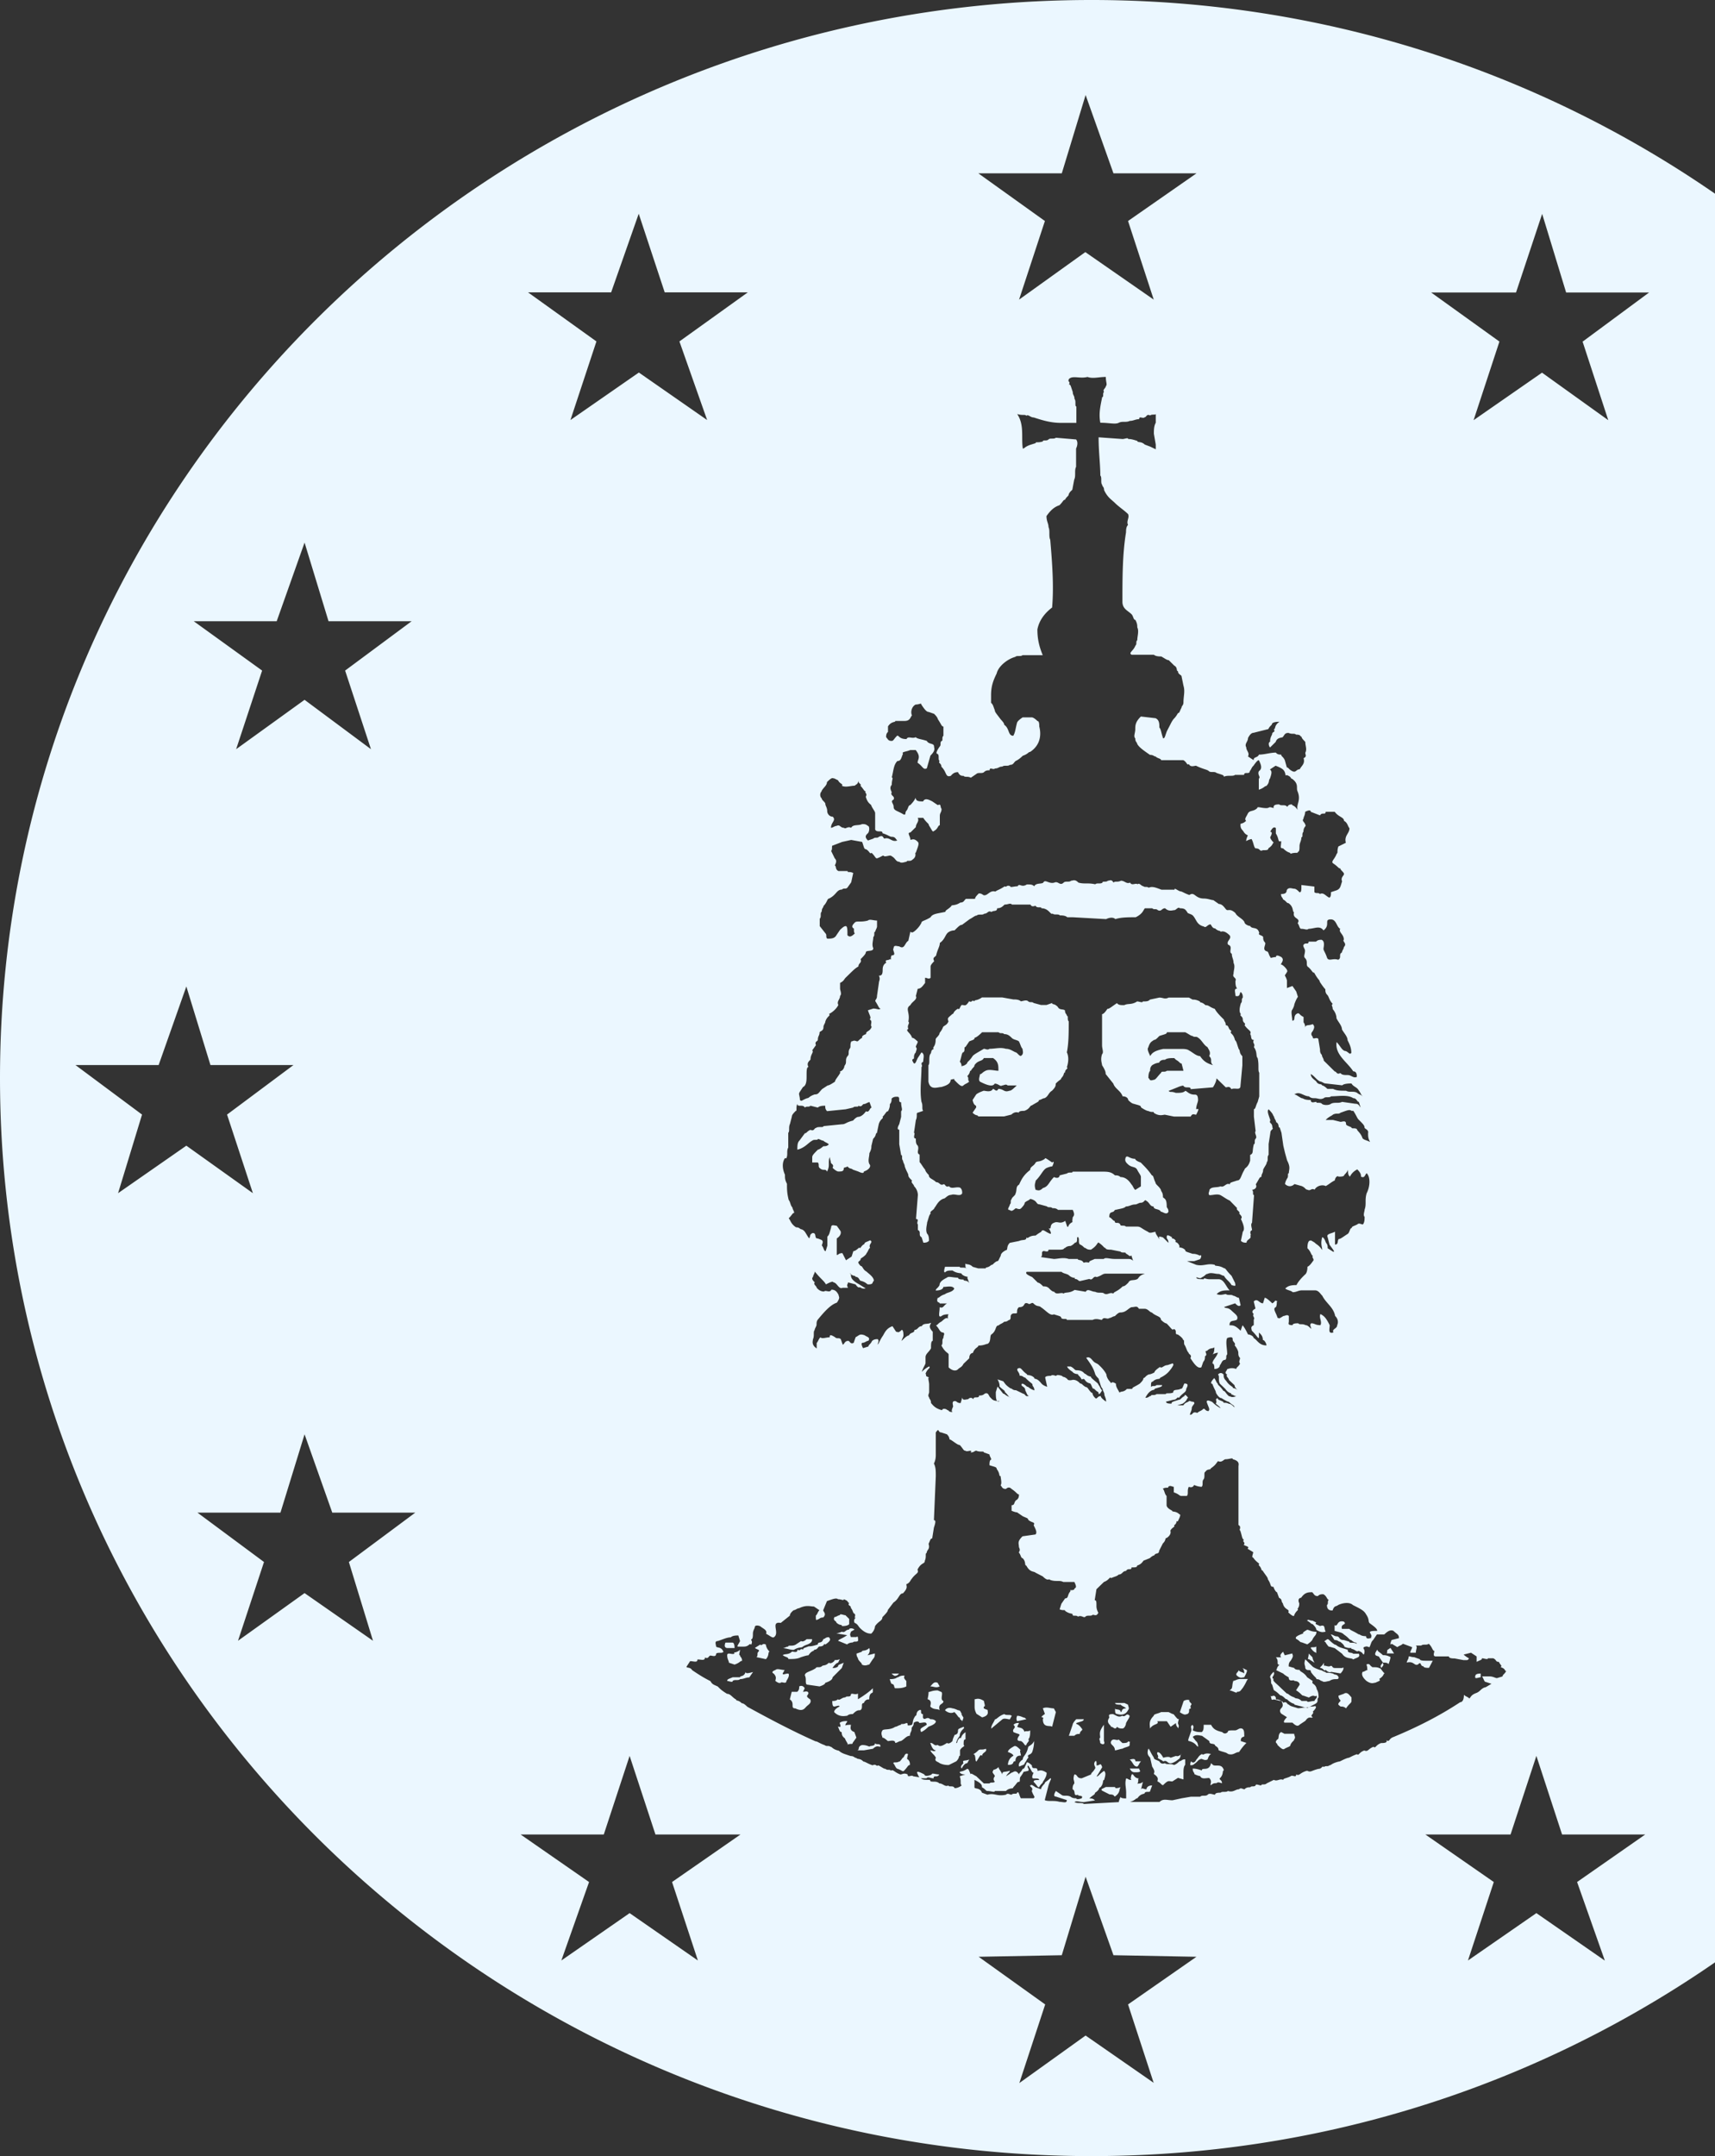 <svg width="401" height="504" viewBox="0 0 401 504" fill="none" xmlns="http://www.w3.org/2000/svg">
    <rect x="0" y="0" width="401" height="504" fill="#333333" stroke="none"/>
    <path fill-rule="evenodd" clip-rule="evenodd" d="M225.755 406.615v-1.701c-1.316.867-.877 1.701-1.316 1.301-.877.8-.405 1.234-.877 1.234.472-1.668.877-1.234.877-2.101.439-1.268 1.316-1.268.844-1.701-.844.4-1.283.4-1.283.867 0 1.234-.877.8-.877 1.234-.27.578-.405.989-.405 1.234-.911.9-1.283.434-1.283.434-1.316.867-1.721.867-2.193.467-.878.366-.878-.467-1.722-.467.439 1.334.844 1.734 1.317 1.734-.439.433-.878 0-1.317 0 .439.867.844.867 1.317 1.734-.439.867.405.867.877 1.267.878.434 1.721.434 2.126.434l1.755-.867c.878-.867.473-1.301.878-1.301v-1.301c.439-.867 1.316-.867.844-1.233 0-.901 0-1.301.472-1.301m-6.952-4.236c-.439-.467-.878-.467-1.317-.467-.843-.8-1.282.467-1.721-.367v-.833c-.877 0 0-1.301-.877-.901-.878.434-.439 1.301-.878 1.301-.877 1.267-.439 1.701-.877 2.134-1.722.434-.405-.433-1.283-.433-.81.433-1.249 0-1.249.433-.438 0-.911.434-1.316.434-1.282.867-2.632.4-3.004.867-.472.8 0 1.234 0 1.668.372 0 .844.433 1.283.8.439 0 1.721-.4 1.721.434.439 0 .878-.434 1.316-.434.844-.4 1.249-1.234 2.127-1.234 0-.867.405-.867.405-1.734 0-.4.472-.4.472-1.268.439-.433 1.283-.433 1.283 0 .877 0 1.755-.433 1.755.434-1.283.834-1.755.834-1.283 1.701.844-.4 1.283-.867 1.721-1.267 1.249-.434 1.722-.868 1.722-1.301v.033zm8.64 7.671c.843 0 .405 1.734.843 1.734.878-1.3.878-1.734 1.317-1.3 0-.868 1.282-.868.877-1.668-.877.367-1.316 0-1.755.367-.585.578-1.012.867-1.282.867zm-2.194 2.134c-.405.434-.844.834-.405 1.234.405-.833.877-1.234 1.282-1.234l.473-.867c-.878.434-1.755 0-1.35.867zm-25.482-7.27c-1.282-.4-.843-1.267-.843-1.701-1.148 0-1.249.167-1.283.167 0-.601.405-.601.405-1.034-.405 0-1.282 0-1.755.433.473 1.268 0 .868-.405.868.405.867.405 1.267.878 1.267 0 1.301.843 1.301.843 1.701.405.834.878 1.301.405 1.301.878-.467 1.317-.001 1.317-.467l.877-1.234-.472-1.301h.033zm3.477 3.402c-.878-.367-1.283-.367-1.722-.367-1.248.367-.371 1.234-1.248 1.234h1.687l2.126-.367c.878-.867 1.317-.467 1.722-.467v-.367c-.405-.467-.844 0-1.249-.467 0 .867-1.316.467-1.316.867v-.066zm-5.198-7.204c.439-.4.878-.4 1.316-.4.878-.901 1.249-.901 1.722-.901.843-.433 0-1.667.843-1.667.405-.867.878-.868 1.283-.868 0-1.767.844-1.334.844-1.767v-.834c-.844.834-2.126 1.734-3.477 2.568v-1.334c-.843.467-1.687-.433-1.687.467-.405.434-.878 0-1.283.434-.843 0-1.316.833-1.721.433-.439.4-.877.4-1.316.4 0 .467 0 1.301.439 1.301.438 0 1.248-.433 1.248 0-.843.434-1.248.867-1.248 1.301 1.248 1.3 2.598.867 3.003.867h.034zm-1.249-11.173.439-1.234c-.911.434-1.316.434-1.316.867-.439.367-.878.367-1.316.367.585-.822 1.023-1.234 1.316-1.234l.405-.833c-.844.4-1.249 0-1.249.4-.844.867-1.316.433-1.316.433-.844.867-1.283.434-1.688.867-.472.367-1.316 0-1.316.367-1.282.901-2.599.901-2.599 1.735.439.833 0 1.734.439 2.134l3.004.434c.877-.289 1.316-.567 1.316-.834 1.316-.434 1.721-.867 1.721-1.301l2.16-2.168zm41.446 15.842c-.844 1.234 0 1.234.438 1.234.844.434.844 1.301 1.283.901 0-.467.878-.901.439-1.301.439-.434.439-1.301.439-2.101-.439.4-1.317 0-1.317.4-.405-1.267-1.282-.867-1.721-1.267l.439-.868c-.439 0-.844 0-1.317.434.878.834-.405.834 0 1.701.878.433 1.755.433 1.317.867zm23.76-5.536c0-.867-1.316-.434-1.316-.867 0 .867 0 1.3.472 1.3 1.249.401 2.126 0 2.565-.9.405-.434 0-.867 0-1.267l-.844-.401h-2.193c0 .401.877.401 1.316.401.405.433.877.433 1.282.867-1.282 0-.843.867-1.282.867zm-18.191-.867.472 1.3c-1.721 1.234 0 .401-.472 1.234 0 2.168 1.755 1.334 2.16 1.768l.877-3.435-.472-.867c-.878 0-1.722-.434-2.599 0h.034zm-13.771-.434c.439 0 0-.834 0-1.301-1.316-.833-1.755-.4-2.193-.4v1.668c0 .433 0 .867.438 1.734l1.317.834c1.755-.434 1.282-1.301 1.282-1.735-1.282-.433-.844-.433-.844-.867v.067zm27.169 7.271c-.405.433 0 .433 0 1.234.439.466 1.283.466.878-.434v-3.802c-1.283 1.701-.878 2.134-.878 3.002zm-6.446-3.002-.877 2.568h1.282c.439-.434.844-.434 1.283-.434 0-.8.911-.8.438-1.267-.877-1.267-1.282-.834-1.282-1.267 1.282-.434 1.755-.434 1.755-.901h-1.755c-.563.601-.844 1.045-.844 1.334v-.033zm-61.763-7.271c0-.8-.877-.433-1.282-.433l.405-.834s-.405-.867-1.283-.433c0 .433 0 .867-.472 1.267h-1.283l-.439 1.767c1.283.868 0 2.102 1.283 2.102 1.755.867 2.16 0 2.599-.434.438-.433 1.282-.834.877-1.668-1.316-.867-.472-.867-.472-1.334h.067zm50.963 5.97-.439-.367c-.405 0-.843-.433-1.721-.433-.371.8 0 1.267 0 1.267l2.16-.467zm-3.443-.8c-.438-.4-1.316 0-1.721-.4-1.316.4-1.755 1.234-2.194 1.234-.371.9-.877 1.334-.877 2.168l2.599-2.168c.472-.367 1.316 0 1.755 0l.438-.801v-.033zm2.16 8.071c-.877-.867-1.282-1.234-1.755-.867-.843.467-1.282.867-1.282 1.267 1.283.434 1.282.867 1.282.867-.843.434-1.282 1.301-1.282 2.135 1.755 0 .844-.867 1.755-.867 0-1.301.844-1.301 1.282-1.301 0-.434-.438-1.301 0-1.301v.067zm1.722-.867c-.439 2.134-1.283 2.134-1.283 3.001-1.316.867-.843 1.668-.843 1.668.843-.4 1.282-.4 1.282-.834.439-.434.439-.867.878-1.267-.439-.867.438-.434.877-1.301.439-1.267.439-2.134.439-2.568-.439.9-.844.9-1.283 1.301h-.067zm-66.083-17.476c-.405 1.267-1.316.834-1.316 1.267h-1.722c-.877.4-1.282.4-1.282.867.405 0 1.282.434 1.282 0 .439-.433 1.317 0 1.722-.433.877 0 1.316-.401 2.16-.401l.877-1.267c-1.282.367-1.721.367-1.721 0v-.033zm45.36 3.402-.472-.834c-.878-.434-1.283.433-1.722.834.844 0 1.317.433 2.194 0zm-47.959-8.972c0-1.267-.439-1.267-.439-1.267h-1.687c-.405.934 0 1.267.439 1.267h1.721-.034zm51.402 14.975c.877.867.877 1.3 1.282 1.3 0 .834.844.367.439 1.268l.405-1.268c-.844-1.3-.405-.833 0-.833-.844 0-.405-.901-1.283-.901-.877-.433-1.282-.433-1.282-.433-1.283-.434-1.755.433-1.755.433.439.434 1.35.901 2.16.434h.034zm-53.123-13.274c0 .901.405 1.301.405 1.734l1.316.434c1.283-.434 1.283-.867 1.755-.867 0-.867-.472-.867-.472-1.301-.405 0 0-.834 0-1.301-.878.868-1.722.467-1.283.868-.439.433-1.721-.434-1.721.433zM258.561 251.1l1.755 2.201c.405 1.234 1.755 1.667 2.16 2.968.843 0 1.316.433 1.316.867.844.867 1.249.867 1.249.867 1.316.4 1.755.4 1.755.867.855.556 1.428.834 1.721.834.878.434 1.282 0 1.282.434 1.283.867 2.161.433 2.566.433l2.16.434h3.881c.439-.867.844-.434 1.282-.434.878-1.701.439-1.3 0-1.3 0-.834.439-1.668.439-2.102 0-1.3-.439-1.3-.877-1.3-1.249 0-1.722-.867-2.127-.867-.405.467-1.316.466-2.193.466-1.249-.466-1.249.001-1.688-.466l2.16-.868c.844-.366 1.283-.366 1.283-.366.405.833 1.721 0 1.721.833l5.197-.433c.844-1.268.844-2.101.844-2.101l2.16 2.101c.439 0 .878-.367 1.316.433.844-.433 2.127.434 2.127-.833l.438-4.736v-2.135c-.843-.867-.438-1.3-.843-1.667-.473-1.268-.473-1.735-.878-2.101-.439-1.801-1.316-1.368-.844-2.168-.877-.434-.472-1.301-1.316-1.301 0-.867-.405-.867-.405-1.301-.877-.867-1.755-1.734-2.16-2.534-1.316-.434-1.316-.867-2.194-.867-.877-.867-1.282-.467-1.282-.867-.878-.434-1.316-.434-1.721-.434l-.844-.467h-4.759c-.878.467-1.283 0-2.16 0l-2.194.467c-.405.434-.844.434-1.687.434 0 .4-.878 0-1.317 0-1.316.867-2.16.4-3.003.867-.878 0-1.317 0-1.722-.467-1.35.9-1.755 1.334-2.227 1.334-.54.822-.956 1.234-1.249 1.234v7.27c0 .867.439 1.668 0 2.101-.439 1.301 0 2.168 0 2.568.844 1.301.844 1.735.844 2.102h.034zm14.276-.801c-.472.434-1.316 0-1.316.434-.878.867-1.283 1.667-1.722 1.667-1.282.434-.877-.367-1.282-.367 0-.433 0-1.3.405-1.734 0-.433 0-.834.472-1.301 1.283-.8 1.722-.4 1.722-.8.405-.467.877-.467 1.282-.467.473-.4 1.35-.4 2.16-.4l.405.4c.878.467.878.867 1.317.867l.438 1.701h-3.881zm-4.32-5.536c.405-1.301.878-1.301 1.282-1.668.439 0 .844-.5 1.283-.934 1.282-.433 1.755-.433 1.755-.867h4.286c.878.434 1.317.867 1.722.867.405.401.843 0 1.282.401.844.5 1.316 1.734 2.194 2.201.405.767.844 1.234.405 2.101.911.867 0 1.334.911 2.134-1.282-.4-2.16-.8-3.037-2.134-.878 0-1.722-.867-2.565-1.301-.473-.367-1.283-.367-1.722-.367h-4.32c-1.755.367-2.598.801-3.037 1.668-.405-.867-.844-1.668-.405-2.101h-.034zm-17.719 75.973s.405.467 1.249.467c0 .367.439.367.877 1.268.912-.467.473.433 1.755.867.405 0 .405.367.844 1.234.473 0 .473.433 1.316.867 0 .8.405.367.844-.434-.439-.433-.439-.867-.844-1.3 0-.367-.843-.801-1.721-1.701 0-.434-.405 0-1.282-.834-.439 0-.439-.867-2.16-.867-.439 0-.439-.434-1.317-.867h-.843s0 .433 1.316 1.267l-.034.033zm-67.804 70.471.472-.834c-.843 0-1.755-.433-2.16 0-1.282.467-.405.834-.405.834.81.867.405 1.267.405 1.734.878.634.945.434 1.283.434 0-.434 1.282.433 1.282-.434.563-.845.72-1.423.473-1.734-.878 0-1.316.434-1.316 0h-.034zm163.216.867v-.867c-1.282 0-1.282.434-1.282.867 0 .434.877 0 1.282 0zm-119.577-139.24c-.473-.434 0-.834-.473-1.268.844-.867.473-1.267.844-1.267.473-.834.844-.834.844-1.301.877-1.267 1.755-.8 2.194-1.667h2.16c1.248.867 1.248 1.667 1.248 2.968-.877 0-2.126-.433-3.003 0-.878.434-.878.801-1.317.801 0 .466-.438 1.3 0 1.734 1.722.9 3.038 1.267 3.443.467.877 0 1.35.8 1.721.433.473 0 .878-.433 1.316 0h2.127c-.878.834-1.283 1.234-1.722 1.234-1.282.467-1.282-.433-2.598-.433-.405.9-.878 0-1.249 0-.473.9-1.755.433-2.16.433-.878.311-1.463.601-1.755.867l-.844 1.301c.405 1.734.844.867.844 1.734l-.844 1.234c.844.867 1.283.434 1.283.867h6.075l1.721-.433c.877-.867 1.721-.434 1.721-.434 0-.433.844-.433 1.283-.433 1.316-.434 1.316-1.268 1.755-1.268 1.316-.833 1.687-.833 1.687-1.267.439 0 .878-.433 1.317-.433.877-.434.877-1.235 1.721-1.735.877-.867.877-1.234.877-1.667.844-.901 1.283-.901 1.283-1.268.877-.9.439-1.3.877-1.3 0-.867.878-.867.439-1.268.439-1.267.439-2.601 0-3.468.439-2.101.439-4.703.439-7.237-.439-.434 0-1.301-.439-1.301 0-.434-.439-.434-.439-1.267-.438-.401-1.282 0-1.687-.834-.878-.901-1.316-.434-1.316-.901l-1.317.467h-1.282l-1.721-.467c-.439-.4-.844 0-1.283-.4-.439-.433-1.282 0-1.721 0-.439-.433-1.283-.433-1.755-.433l-2.599-.467h-4.725c-1.316.9-1.755.467-1.755.9-.844-.433-.405.4-1.249 0-.877 1.301-.877.867-1.755.867-.439.434-.439 1.234-.877.867-1.283.801-.878 1.234-1.283 1.234-.911.868-1.282.868-.911 1.735-.371.867-.844.867-1.249 1.267-.472 1.234-.877 1.234-.877 1.701-.473.834-.878.834-.878 1.367 0 1.668-.877 1.668-.439 2.101-.843.367-.405.801-.843 1.234-.405.901 0 2.168-.405 2.568v3.836c.405 2.134 2.126 1.267 3.003 1.267 1.317-.367 2.194-.8 2.194-1.701 1.249-.367.81 0 .81 0 1.283 1.334 1.755 1.701 2.16 1.334.473-.433.878-.433 1.35-.9h.034zm-2.194-4.669c.439-1.334.439-2.202.844-2.202.472-.433 0-1.234.472-1.234l.878-1.3c.844-.367 1.249-.367 1.249-.867.438 0 1.316-.834 1.755-1.268h3.847c.473.434.878 0 1.316.434.878 0 1.283.433 1.722.834.405.5 1.282.5 1.721.867.439.867.439 1.3.844 1.734 0 .367.405 1.234-.405 1.668-.439 0-.878-.868-1.283-.868-.877-.433-1.35-.8-2.194-.8-1.248-.4-2.598 0-3.847 0-.473.367-.878 0-1.316 0-1.317.8-2.194 1.234-2.599 1.668-.844 1.334-1.316 1.334-1.316 1.734-.878.867-1.283.4-1.283.867 0-.578-.146-1.001-.439-1.267h.034zm-27.608 131.936c.439 0 1.283 0 1.722-.433v-1.234l-.878-.868c-.405 0-1.316-.466-1.316 0-.405 0-.844.434-1.249.434-.439.867.439.867.439 1.267.844.834 1.316.367 1.316.834h-.034zm20.689 18.81c.844.867 1.722.434 2.194.867-.472-1.667.878-1.267.878-2.134-.878-.4 0-1.735-.473-2.135l-.877-.367c-1.283 0-1.722.367-2.127.367 0 1.334-.438 1.768 0 1.768.844.4.405 1.267.405 1.667v-.033zm-30.206-11.539c.855-.289 1.429-.434 1.721-.434.844-1.301 1.316-.834 1.316-1.301.878 0 .878-.767 1.283-.767 1.316 0 .911-.934 1.316-.433 1.316-.867 1.316-1.268.844-1.735-.844 0-.844.434-1.283.434-.405 1.267-1.282.434-1.282 1.267-1.316.434-1.721.434-2.16.434-.878.367-1.283.367-1.283.767-.877-.4-.438.467-1.316 0 0 .867-.844.467-1.282.467-.844.834-1.688.434-2.16.834.472.433 1.316.433 1.316.9 1.282 0 2.126 0 3.004-.467l-.034.034zm-9.518-2.969-1.282.801c.405.4 1.282.4.844.867-.473.434 0 .834-.473 1.301l2.194.467c.877-.901.405-1.735.877-1.735-.877-.867-.877-1.667-.877-1.667-.878-.467-.878.433-1.316 0l.033-.034zm9.957.467c.641-.367.978-.433.978-.433 1.148-.467 1.148-.867 1.148-1.268h-1.283c-.843.801-1.282.434-1.282.434l-1.316.867c-.878.434-1.688 0-1.688.434-.472 0-.877.367-1.316.367.877 0 1.721.4 2.599.4 1.282-.767 1.721-.4 2.16-.767v-.034zm22.005 6.771.472-.434h-1.755c.878.867.878.434 1.317.434h-.034zm-.439 3.001c.878 0 1.755 0 2.599-.433v-1.268c-.81-.867-.439-.867-.439-1.267-1.282 0-1.282.433-1.721.433-.439.401-1.316.401-1.721.401.27.867.371 1.067.405 1.067.877.233.438.667.877 1.101v-.034zm-8.674-6.803c.506.833.878.833.878 1.267.877.433 1.35 0 1.721 0l.844-1.267c.472-.467.472-.901.472-1.334l-1.721.433c.844-.834.405-1.701.405-1.701-.877.867-1.721.4-1.721.867l-1.249.434c0 .867.371.867.371 1.334v-.033zm-3.814-6.404c-.585.245-1.023.367-1.316.367l2.565.434c-1.282.867-1.755.867-2.126 1.3l2.126.867c.439-.467 1.316-.467 1.316-.467.405-.4.878 0 1.249-.4 0-.433 0-1.3-.371-.867h-1.316c-.405-.867 0-.867 0-1.267l.843-.467c-.405-.4-1.282-.4-1.282 0-.878 0-.878.834-1.721.467l.033.033zm15.492 28.582c-.844-.434-.844.867-1.249.867-.877 1.267-.877.867-.877.867-.473.434-1.317 0-1.317.434.405.433.405.834.844 1.234 1.316.433 1.316.867 1.721.433.844-.867.844-1.267 1.317-1.267 0-.434 0-.867-.473-1.301-.405 0 0-.867 0-1.267h.034zm92.779-10.872c-.54.033-1.08.166-1.62.166-1.316-.433-1.721-.433-2.16-.867-.405 0-.405-.867-1.282-.4-.102-.334-.304-.334-.439-.467.439.834.439 1.267 0 1.701-.405.433-.405.867 0 1.301l1.316.833c-.844.834-.844 1.268-.472 1.268h1.755c.877.867 1.316.867 1.721.433l1.316-.867c.844-1.267 1.316-.467 1.721-.834-.877-.433.473-.833 0-1.3 1.317-1.301.473-1.301.473-1.301-.439.133-.81.1-1.215.133-.169.1-.27.134-.506.301l-.54-.167-.068.067zm1.823-6.204-1.283-.867c-.81-1.267-1.755-1.267-1.755-1.734-1.249 0-1.249-.434-1.249-.434l-1.316-.367c0-.433 0-.867.439-1.3.877-1.301.405-1.301.405-1.734l-1.755.433-.405-.834c-.439.434-.878.834-.439 1.301h-1.249c.844.867 0 1.734.844 1.734-.844.801-.472 1.234-.844 1.234l1.722.834c.405.434 1.282.867 1.282.867 0 1.301 1.316.4 1.316.867.844 0 1.249.434 1.249.867l-.844 1.301c1.283.8 1.283 1.267 1.756 1.267l1.248.434c1.317-.901 1.316 0 1.721-.434.473.434-.405.867-.405 1.234-.877 0-1.754.467-1.754 0h-1.283c-.844-.833-1.283-.4-1.688-.833-1.316-.434-1.316-.901-1.754-.901l-1.317-1.234c-1.249-1.267-2.126-1.734-1.755-2.168-.844-.4.473-.833 0-1.667-.405.367-.844.834-.844 1.267.473.867 0 1.301.473 1.701l.405 1.301c1.316.8 1.316 1.267 1.755 1.267.844.434.844.867 1.316.867 1.283 1.268 1.755.867 1.755 1.268l1.688.433.776.234c.337 0 .709-.034 1.046-.134.81-.467 1.317-.634 1.654-.934.473-.467 0-.867.473-1.3 0-1.701-.473-1.701-.473-2.135-.405-1.267-1.283-.867-.878-1.734l-.033.033zm4.759-1.734c-1.317-.367-1.722 0-1.722-.367-.438 0-.877-.467-1.316-.467-.855-.289-1.429-.556-1.721-.8l-1.721-1.701c-.405 1.267 0 1.267 0 2.068.438.9 1.316 0 1.316.9.877 1.267 1.282 1.267 1.282 1.668.878 0 .878.433 1.317.433.438.434 1.282 0 1.721 0 1.282-.867 2.16 0 2.16-.867-.405-.867-.878-.433-1.283-.867h-.033zm2.598 4.702-1.316.467c0 .867.473.867.473 1.234-.878.868-.473.868 0 1.301.405 0 .843 0 1.282.434.844-1.234 1.283-1.234 1.283-1.735v-.833c-.439-.434-.878-1.334-1.722-.901v.033zm-8.235-8.07 1.316.833c-.315-.556-.472-.978-.472-1.267l-.878-.867c0 .867-.405 1.334 0 1.334l.034-.033zm-7.729 8.971c-.472-.901-.877 0-1.316-.434.473.434 0 1.234.844.867l1.721.401c-.439-.4-.979-.401-1.249-.401v-.433zm2.093 8.504-.844-.433c-.877.433-.405 1.701-.877 1.701-.844.834 0 .834 0 1.301.877.867 1.35 1.233 1.721.867.877-.467 1.316-.467 1.316-.867.405-.901.878-.901.878-1.301.438-.434 0-.867 0-1.301h-2.194v.033zM255.219 0C114.447 0 0 112.76 0 252s114.481 252 255.219 252C395.958 504 510 391.207 510 252S395.992 0 255.219 0zm174.827 145.21 6.48-18.376 5.602 18.376h19.474l-15.525 11.54 5.974 18.376-15.525-11.539-15.93 11.539 6.007-18.376-15.93-11.54h19.406-.033zM319.885 264.773c0 .868 0 1.334.472 2.168-.877-.433-1.316-.433-1.755-.834-.438-1.334-1.316-1.767-1.316-2.134-.405-.434-1.282 0-1.282-.434-.878-.433-1.283-.433-1.283-.867 0-.867-.877-.433-1.282-.433l-1.755-.434h-1.722c.844-.867 1.283-.867 1.722-1.267.877-.434 1.282 0 1.755-.434 1.282-.433 2.126-.867 2.565-.433h.438c.844 1.3.844 1.701 1.317 2.134.877.867 1.282 1.268 1.282 1.701 0 .434.878.434.878 1.234l-.034.033zm-10.8-6.77c-.439-.433-1.317 0-1.317-.433-.405 0-1.282.433-1.282-.434-1.687 0-1.688-.433-2.16-.433-.844-.434-1.283-.868-1.688-.868 1.249-.867 2.161.434 3.409.434.473.434.878.434 1.316.434.878 0 1.283.433 2.161 0 .438-.434 1.282 0 1.721-.434 1.721 0 3.881-.434 5.164.434.843 0 .843.867 1.316.867l.405 1.3c-.405-.433-.405-.867-1.283-.867l-3.037-.433c-.878.433-1.721 0-2.599.433-.439.4-1.721.4-2.16 0h.034zm9.517-1.734c-.438-.434-.877-.434-1.316-.834-.844-.467-1.721 0-2.565-.467-1.282 0-2.16 0-3.037-.433h-1.317c-.843-.834-1.282-.834-1.282-.834 0-.434-.844 0-1.317-.901-.405-.433-1.282-.833-1.282-1.734.878.467 1.282 1.301 2.16 1.734.439 0 .878.467 1.316.467l3.882.434c.438-.434 1.721-.434 2.16-.434.438.801 1.282.801 1.721 1.668.405.467.405.867.877 1.301v.033zm-26.797-83.744c.438-.868.877-1.234 1.316-1.234l3.442-.867c.405-.868.878-.868.878-1.301.405-.4 1.249-.4 1.721-.4-1.316.867-.844 1.734-1.316 1.734.472.867-.405.433-.405 1.234-.473.867-.473 1.301-.473 1.734-.405 0-.405.867 0 1.301l1.317-1.301c.371-1.234 1.721-.867 1.721-1.234.405-.467.405-.867 1.282-.867.878.4 1.317 0 1.755.4 1.283 0 .844.467 1.283.467 0 .367.473.801.878 1.234 0 .867.438 1.734 0 2.535 0 .467.438.9-.405 1.267.405 1.301-.473 1.768-.912 2.601-.844 0-.844.868-1.721.434-.878-.434-.877-.867-1.282-.867l-.473-1.701c-.405-.867-.844-.867-.844-1.301-.405 0-.877 0-1.249-.467-1.316 0-2.632.467-3.948.467-.372.834-1.249.434-1.249 1.301l-1.316-.867c.438-.901-.405-1.301-.405-2.135-.473-.833.405-1.3.405-2.167zM248.267 40.521l5.569-18.31 6.513 18.31h19.407l-15.998 11.14 6.008 18.376-15.998-11.106-15.491 11.106 6.041-18.376-15.559-11.14H248.267zm-56.194 144.444c.405-.868 1.282-1.301 1.282-2.135 1.283-1.301 1.283-.867 1.721-.867l.878.434c.405.867 1.316.867.877 1.267.844.467 2.127 0 3.004 0 .473-.4.844-.4.844-1.267 0 .867.877.867.506 1.267.844.9.844 1.301 1.249 1.301-.405.4.472.4 0 1.267.472 1.734 1.316 1.734 1.316 2.134.405.867.878 1.301.878 1.735v3.802c.405.867 1.721 0 1.721.867 1.283.4 1.721.834 2.126.834.878 0 .878.433 1.317.867-1.317.467-1.722-.868-3.038-.434-.371-.434-.371-.834-1.249-.433-.438.433-.843-.001-1.316.433l-1.249.434c-.877-.867-.472-1.268 0-1.701.405-.434.405-1.701 0-1.701-.472-.434-.877-.434-1.35-.434-.877.434-2.126 0-2.565.867-.877-.433-1.282.401-1.687 0-.912 0-.912-.867-1.755-.433-.439 0-.878.433-1.283.433 0-1.3 1.283-1.734.405-2.601-.877 0-1.282-.834-1.282-1.234 0-.9-.439-1.301-.439-1.734 0-.434-.844-.867-.844-1.301-.472-.4-.472-1.267 0-1.667h-.067zm-5.198 70.47.878-1.334c.843-.367.843-1.701.843-2.535 0-1.267 0-2.134.439-2.134-.439-.867 0-1.267.473-1.734 0-1.301.843-1.735.405-2.168l.877-1.234c-.405-.867.439-.867.439-1.234 0-.934.405-.934.405-1.801.472-.367.911-.367.911-1.234 0-.434.439-.867.439-1.267.439-1.301 1.316-1.301.844-1.735.877-.433 1.755-1.234 2.193-2.101-.438-.867.405-1.3.405-2.134.473-.434 0-1.267 0-1.701v-1.334c.912-.434.912-.834 1.317-1.234 1.755-1.701 2.126-2.135 2.97-2.601 0-.834.877-.834.506-1.701.844-.867 1.249-1.268 1.249-1.735.472-.4 1.721 0 1.721-.833-.405-.868 0-1.735 0-2.602.473-.433 0-1.267.473-1.267 0-.367.404-.801.404-1.267v-1.334c-.877 0-1.721-.401-2.126 0-1.721.466-2.599 0-3.071.466-.405.434-.844.868-.405 1.301.405 0 0 .801.405 1.234-.844.867-1.283.867-1.721.434 0-1.234 0-2.135-.405-2.135s-.844.434-1.317.867l-.843 1.234c-.439.834-1.283.834-2.16.834-.439-.433 0-.834-.439-1.267l-1.316-1.668v-1.734c.472-.434 0-1.267.472-1.668 0-.867.405-.867.405-1.3.878-.867.878-1.735 1.283-1.735 1.755-.833 1.755-2.101 3.037-2.101.439-.467.844 0 1.283-.467l.877-1.234.473-2.167c-.878-.467-1.317 0-1.317-.467h-2.126c-.877-.4-.439-1.268-.877-1.268.438-.867.438-1.267 0-1.701l-.844-1.734c.405-.433 0-1.267.405-1.267l2.16-.834 2.126-.467 2.565.467c.439 1.234.439 1.701.878 1.701.877.434.877 1.267 1.316.834.878.834.877 1.3 1.282 1.3 1.317-.466 1.317-.867 1.722-.466.911 0 1.316-.401 1.755 0 .877.466.877 1.267 1.755 1.267.439.467 1.282 0 1.687 0 0-.434.878 0 1.283-.434 1.316-.867.472-1.701.877-1.701.439-1.3.878-2.134.439-2.534-.877-.901-1.316-.467-1.721-.467 0-.867-.878-1.701 0-1.701l1.282-1.267c0-.867.878-1.301.439-2.168h1.283c.877 1.301 1.316 1.301 1.316 1.734.844 1.301.844 1.701 1.249 1.301.877-.434.877-1.301 1.316-1.301v-2.134c0-.834.405-.834.405-1.701-.405-.467 0-1.268-.878-.867l-1.282-.868c-.844-.433-1.721-.867-2.16 0-.878 0-1.721 0-1.721-.867-.439.867-.878 1.301-1.283 1.735-.472 0-.472.867-.877 1.3-.439.434 0 1.234-.81.801-1.317-.801-2.194-.801-2.194-1.701 0-.834-.878-1.268 0-1.701.405-.867-.878-.867-.439-1.701-.405-.834-.405-1.267 0-1.734 0-1.268.439-1.701 0-1.701.439-1.734.439-3.002 1.316-3.869.912 0 .912-.867 1.317-1.701-.439-.467.81-.467 1.687-.867h1.283c1.316 1.668.438 2.168.438 2.968 1.283.867 1.283 1.735 2.16 1.301l.844-2.968c1.316-1.301.844-1.734.844-2.135 0-.833-1.249-.433-1.688-1.3-1.282-.434-2.16-.434-2.598-.867-.878.433-1.755-.367-2.16.433-1.688 0-1.688-.8-2.16-.8-.844.8-.844 1.234-1.317 1.234-.843 0-.843-.434-1.282-.867 0-.367 0-.868.439-1.234v-1.301c.843-1.268 1.721-.867 1.721-1.268h2.16c1.316 0 1.316-.867 1.721-1.3-.405-.834 0-2.135.878-2.535.877 0 1.316-.433 1.316 0 .844 1.301 1.282 1.734 1.721 1.734l1.249.434c.877.834.877 1.234.877 1.234.878 1.301.878 1.734 1.317 1.734v2.168c-.473.367 0 1.234-.473 1.234-.405.467 0 .867-.405 1.301-.877 1.234-.877 1.701-.472 1.701.472.433 0 1.3.472 1.7-.472.434.405.434.405 1.301 1.316 1.268.878 2.568 2.194 2.135.405-.467.81-.868 1.687-.868.405.868.878.868 1.283.868.472.433.877 0 1.721.433l1.316-.9c.405-.401 1.317 0 1.755-.401.439-.433.844-.433 1.317-.433 0-.867.877 0 1.248-.434.878 0 .878-.433 1.722-.433.472-.4 1.316 0 1.755-.4.843 0 .844-.467 1.35-.901.844-.4 1.282-.867 1.687-1.234 1.283-.433 1.283-.9 1.722-.9 2.565-1.701 2.565-4.269 2.126-5.937 0-.4 0-1.267-.405-1.267-.878-.867-1.316-.867-1.316-.867h-2.161c-1.316.867-1.316 1.267-1.316 1.267-.371 1.301-.371 2.168-.877 3.035-1.283 0-.844-1.734-2.127-2.568 0-.434-.472-.867-.843-1.301-.912-1.234-1.35-1.667-1.35-2.101-.372-.9-.372-1.3-.878-1.734v-1.734c0-2.135.473-3.402 1.316-5.136.405-1.735 2.599-3.402 4.354-3.869.371-.4 1.283 0 1.688-.4h4.725c-.878-2.135-1.249-3.869-1.249-6.003.405-2.135 1.721-3.836 3.443-5.137.438-5.102 0-10.672-.439-15.841-.405-.834 0-2.101-.405-2.968 0-.868-.473-1.301-.473-2.568.878-1.234 1.722-2.102 3.038-2.535.877-.867.877-1.268 1.282-1.268.439-.833.878-.833.878-1.3.405-.867.877-.867.877-1.234l.405-2.168c.439-.867 0-2.168.439-3.002v-4.269c.405-.867.405-1.667 0-2.134l-4.725-.4c-.472.4-1.316 0-1.721.4-.473.467-1.316 0-1.316.467-1.249.4-1.688 0-1.688.4l-1.282.4c-1.317.467-1.317.867-1.722.867-.405-2.534.405-5.536-1.316-8.07 1.316.4 1.721 0 2.16.4.439-.4.878.4 1.721.4 2.599.867 4.32 1.267 6.48 1.267h3.477v-3.835c-.439 0 0-1.3-.439-1.768 0-.833-.405-.833-.405-1.634-.473-1.3-.473-1.734-.878-1.734.405-.867-.438-.467 0-1.3.878-.868 2.565 0 4.32-.468 1.283.467 2.599 0 4.287 0 0 1.268.405 1.768 0 2.168 0 .434-.844.867-.405 1.3-.439.401 0 1.235-.439 1.235-.439 2.168-.844 3.902-.439 6.003 2.16 0 3.476.433 4.32 0 .878-.434 1.721 0 2.565-.434.878 0 1.316-.4 2.194-.4 0-.867.877 0 1.316-.467.405 0 .405-.834 1.249-.4.472-.4 1.316 0 1.316-.4v2.101c-.439.8-.439 1.734-.439 2.568l.439 2.535v1.1l-1.316-.633-1.249-.467c-.877-.834-1.721-.401-1.721-.834-1.316-.467-1.755-.467-2.16-.467 0-.4-.844 0-1.316 0l-5.603-.4c0 3.402.405 6.37.405 8.938.439.433 0 1.734.439 2.168 0 .433.439.433.439 1.234.81 1.734 1.687 2.167 2.565 3.035.877.867 2.193 1.734 3.037 2.568.405.833-.472 1.667 0 2.534-.472.434-.472 1.301-.472 1.735-.844 5.136-.844 10.672-.844 16.208 0 1.734 1.316 2.101 2.16 2.968.405.434.405 1.301.877 1.301.439.867.439 1.267.439 1.734.439.867 0 2.101 0 3.002-.439.4 0 .867-.439 1.267-.472 1.268-1.721 1.701-.877 2.135h5.197c.439.4 1.283.4 1.722.4.844.467 1.316.867 1.755.867l1.282 1.267c.878.467.405 1.301.878 1.301 0 .834.844.834.844 1.267l.438 2.135c.405 1.301 0 2.534 0 3.835 0 .834-.438.834-.438 1.268-.473.867-.473 1.3-.844 1.3-.315.556-.608.967-.878 1.234s-.551.701-.844 1.301l-.877 1.701c-.472 1.234-.472 1.667-.877 1.667-.473-1.3-.473-2.101-.878-2.534 0-.867 0-1.735-.878-2.168l-3.442-.4c-1.316 1.267-1.316 2.134-1.316 3.001 0 .834-.473 1.668 0 2.101 0 .901.438.901.438 1.268.439.867 1.722 1.701 3.004 2.601.878 0 .878.367 1.316.367.405.467 1.283.467 1.283.867h5.198c.843.434.843 1.301 1.282.9.405.834 1.249.401 1.688.401 1.755.867 2.632.867 3.003 1.267.439.4 1.317 0 1.755.4 1.283.467 1.755.467 1.755.901.878-.434 2.16 0 2.599-.434h2.126c0-.867 1.317 0 1.317-.867.405-.434.405-.867.877-1.267.585-.867 1.001-1.301 1.249-1.301.911 1.734.506 2.168 0 2.601-.371.868.506 1.301 0 1.735v2.568c1.316-.434 1.316-.867 1.755-.867.844-.868.439-1.268.844-1.735.472-1.334.472-1.734 0-2.134l1.316-.867c1.249.433 1.721.867 1.721.867.844.8.405 1.734.844 1.301 1.282.433.877.867 1.282.867 1.722 1.267.878 2.167 1.317 3.001.844 2.135-.405 3.002 0 4.303-.844-1.301-1.317-.901-1.317-1.301-1.282 0-.877.867-1.282.4-.473-.4-1.316 0-1.721-.4-1.317 0-1.317.4-1.317.867-1.282-.467-.843 0-1.687 0-1.249 0-2.126-.467-2.126 0-.878.867-1.755.434-2.194 1.267-.405.867-.878 1.268-.405 1.701-.878.867-1.316.467-1.316.867 0 .401 0 .834.438 1.301.405.434.405.834 1.283 1.234-.405.867-.405 1.334-.405 1.334.877-.467 1.282-.467 1.282-.467.473.867.473 1.734.878 2.168 1.316 0 .844.834 1.755.433.844 0 1.282 0 1.282-.433 1.283-.867.878-1.301 1.283-1.301-.563-.578-.844-1.011-.844-1.3.473-.834.473-1.268 0-1.268.473-.867.844-1.267 1.316-.867v1.267c.844 1.268.372 2.135 1.249 1.768 0 1.234-.405 1.701.439 1.701 1.282 1.267 1.721.834 1.721 1.267 1.317-.433 1.721 0 1.721-.433.405 0 .405-.834.405-1.301 0-.867.439-1.234.439-2.134.473 0 0-.834.473-1.268 0-1.267.81-1.267.405-1.701 0-.433-.878-.867-.405-1.3 0-.434.405-.867.405-1.668.843-.433 1.316-.433 1.316 0l2.16.834c.439-.834 1.316 0 1.316-.834h2.127c.877 1.234 2.16 1.234 2.16 2.101.877.467.877 1.301 1.282 1.734 0 1.268-1.282 1.701-.844 3.402l-1.755.867c-.405 1.301 0 1.301-.405 1.735-.472 1.267-1.316 1.701-.877 2.167 1.282.834 1.282 1.234 1.755 1.234 0 .401.844.868.844 1.301 0 .367-.844.834-.439 1.701-.405 1.234-.405 1.734-1.283 2.101l-1.316.434c0 .433 0 1.267-.439 1.267-.843-.4-1.282-1.267-2.16-.834-.405-.433-.877 0-1.282-.433v-1.301l-3.038-.367c0 1.234 0 1.701-.439 1.701-.405-.434-.843-.834-1.248-.834-.473 0-1.317-.467-1.755.367 0 .867-.844.867-1.317.867 0 .834.439.834.439 1.234.844.467.844.901 1.283.901 1.316.867.877 2.101 1.316 2.101-.472 1.701 1.688 1.267.844 2.601.405.434.405 1.301.844 1.301.877 0 1.282.367 1.721 0 1.316 0 2.598-.867 3.476.367 1.721-1.268 0-2.568 1.721-2.568 1.317 0 1.317 1.767 2.194 2.201-.472.8.844 1.234.844 2.535-.439.433.877.867 0 1.734 0 .433-.439.834-.439 1.267-.878.4 0 1.267-.877 1.701-1.283-.434-2.161.434-2.599-.434-.405-1.267-.844-1.734-.844-2.101 0-.433.439-1.734-.439-2.134-.438 0-.843 0-1.316.433h-1.721c0 .868-.844 0-1.249.868 0 .433.405.867.405 1.234 0 .867-.405 1.334 0 1.734.844.867 0 1.701.844 2.168.877.833.877 1.267 1.316 1.267.878 1.668 1.283 1.668 1.283 2.101.585.889 1.023 1.479 1.316 1.768 0 .4 0 .833.405 1.267.438.367.439 1.267 1.316 2.135-.439.433 0 .433 0 1.233.405.434.878 1.268.878 2.135.405.867 1.282 1.734 1.282 2.601.439.834 1.316 1.668 1.316 2.535.439.867.878 1.734.878 2.968-.439.434-.439 0-1.283-.433-.877 0-1.282-1.234-2.16-2.101-.472 2.934 2.565 4.702 3.882 6.837.843 0 .843.867.843 1.3-.843.367-1.282-.433-2.126-.433-.844 0-1.316 0-1.721-.467-.878.467-.878-.367-1.316-.367l-2.565-2.535c0-.467-.439-.867-.439-1.334-.439-.433-.439-.867-.439-1.301l-.405-2.468c-.472-.5-1.316.367-1.316-.5-.405-.4-.405-.834 0-1.267.472-.834.472-1.234 0-1.668-.878.434-1.721 0-1.721.867 0 0 0-.867-.405-1.267v-1.267c-.912-.434-.912-.867-1.317-.867-1.316.433-.405 1.734-1.316 1.734 0-.834-.405-2.168 0-2.568.472-.834.472-1.234.472-1.234.439-1.301.844-1.768.844-1.768l-.405-1.267-.877-1.267-1.283.467v-1.768c-.236-.867-.472-.967-.472-1.234.877-1.267.472-.867.472-1.267-.844-1.201-1.451-1.268-1.451-1.268.607-.867.607-1.3.135-1.701-.878-.467-1.249-.467-1.249 0-.877 0-1.316.401-1.316 0-.405-.467-.405-1.334-.844-1.334-1.249-.4 0-1.701-.439-2.101-.405-.433-.405-.867-.405-1.3-.405-.434-1.282-.434-.911-.868-.371-1.667-1.687-.8-2.126-1.667-.439 0-1.316-.434-1.316-.867-.405-.867-1.722-1.268-2.127-2.135-1.316-1.234-1.721-.4-2.16-.833-.405-.434-.877-1.301-1.721-1.301l-1.282-.901c-.473 0-1.283-.367-2.16-.367-2.194 0-2.194-1.7-3.443-.833-1.282-.434-1.721-.867-2.194-.867-.877-.367-1.282-.868-1.282-.367h-3.038c-1.282-.467-2.126-.867-3.004-.467-.438-.367-.843 0-1.282-.367-.439 0-.878-.867-1.316-.434-.439-.4-1.317.434-1.755-.4-.844.4-1.249-.433-2.127-.433-.843.433-1.316 0-1.755.433-.472-.867-.877-.433-1.316-.433-.405.433-1.249 0-1.249.433-.438.4-1.316 0-1.687.4-1.755-.4-2.599 0-3.949-.4-.844-.867-1.249-.433-1.721-.433-.405.433-1.283 0-1.721.433-.878.867-1.283-.433-2.16 0-1.283.4-2.16-.867-2.599 0-.405.4-1.688 0-2.126.867-.439-.433-.844-.433-1.722-.433-1.282.834-1.721-.4-2.16.433-.877 0-1.721.367-1.721 0-.878-.433-.878.367-1.283 0-1.316.867-1.755.867-2.193 1.234-1.249-.367-1.722.867-2.565.867-.439 0-.439-.433-1.317-.433-.405.433-.877.867-.877 1.267h-2.126c-.473.367-.473.867-1.317.867-1.282.867-2.126.434-2.126.867-.877.868-1.35.868-1.35 1.301-1.721.4-3.004.4-3.476 1.267-1.283.834-2.126.834-2.126 1.268-.439.867-.878 1.3-1.317 1.734-.438.367-.877.8-1.282.367l-.473 2.134c-.843.434-.843 2.135-2.126 1.301-.472 0-1.316-.434-1.316.434-.439.433.844 1.667-.439 1.667-.405.467 0 1.301-.405.867-.439.434-1.316 0-.877.867-.844.434-.844 1.301-.844 1.735 0 1.267-.473 1.267-.878 1.267.405.867 0 1.234 0 1.668l-.439 3.034c0 .834-.404.834-.404 1.268.843 1.301.843 1.734 1.248 1.734-.405.4-.843 0-1.721 0l-1.249.4c.405 1.268.844 1.735.405 2.135.844.433 0 1.3.473 1.734-.473 1.234-1.317.867-1.317 1.701-1.248.433-.877.834-.877.834-.878.5-.878.867-1.249.867-.877-.367-.877 0-1.316 0-.405.867 0 1.3-.405 1.734-.439.8 0 1.234-.439 1.668-.405.467-.405.867-.405 1.334 0 .8-.405.8-.405 1.267-.439 1.267-1.316.834-.911 1.267-.405.867-1.249 1.668-1.249 2.135-.877.6-1.451.9-1.721.9l-1.283.834c-.877.901-.877 1.267-1.755 1.267-1.316.434-1.316.868-1.721.868-1.282.433-1.282.867-1.721.433 0-.867-.473-1.701 0-1.701h-.169zm-3.037 15.342c.472-.868 0-1.668.472-2.535v-3.435c.405-.434 0-1.234.405-2.101l.439-1.701c0-.434.472-.867.877-1.301.405 0 0-.834.405-1.667 0 .867 1.317 0 1.755.867.439-.434.878 0 1.317-.434l1.721.434c.405-.434 1.282-.434 1.721-.434 0 .434 0 .834.439 1.267l4.32-.433 1.755-.4c.405-.434 1.249 0 1.249-.434.877.434.877-.4 1.316-.4.405 0 .878-.434 1.283-.434l.472 1.301c-.472 0-.472 1.234-1.316.834-.878 1.3-1.755 1.3-1.755 1.3-.372 0-.844.401-1.249.868-1.755.433-1.755.867-2.599.867l-4.32.433c0 .434-1.282 0-1.755.434-.405 0-.405.834-1.282.433-.878.367-.878.801-1.317.801l-1.282 1.734c-.473.434-.473 1.301-.473 2.101 1.755-.4 2.599-1.667 3.477-2.101.438-.4 1.316 0 1.316-.4.405 0 .877.4 1.282.4.439.434.878.434 1.283.867-.405.434-.844.434-1.283.434-.911.8-1.282.8-1.282.8-.878.901-1.316 1.301-1.316 1.768v1.234h1.316c.405.433 0 .9.405 1.267.911.867 1.316 0 1.755.867.405-.867.405-1.267.405-1.734 0-.867 0-1.668.472-1.668-.472 0 0 .834 0 1.234 0 .401.844.434.405 1.268.878.867 1.317.867 1.317.867.877 0 1.316 0 1.316-.867.641-.167.844-.267.877-.334.439.667.81.367 1.249.767l1.249.434c.877.433 1.316.433 1.316 0 1.283-.434 1.755-1.267 1.283-1.734-.405-.867 0-1.668 0-2.535.472-.9.472-1.301.472-1.701l.405-1.667c.878-.868.473-1.335.878-1.335l.439-2.101c.405-1.334 1.248-1.334.877-1.701.844-.867.844-1.3 1.283-1.3.438-.834.438-1.268.438-1.668.405-.433.405-.867.405-1.3.439-.434.878-.434 1.317-.434.911 0 0 1.301.911 1.301 0 1.3.439 1.667 0 2.101v1.3l-.439 1.701c-.472.867-.472 1.301 0 1.301v3.402l.439 2.535c.439 0 0 .867.439 1.3 0 .434.405.867.405 1.334.438 1.268.843 1.701.843 2.101 0 .401.473.834.878 1.234-.405.434.472.901.472 1.334.439.367.878 1.234.878 2.035l-.439 5.603c.878 0 0 .867.439 1.267v1.301c.877.4 0 1.234.877 1.701l.405 1.267c.439 0 .878 0 1.317-.434 0-.433 0-1.267-.439-1.667-.439-.867 0-2.168 0-2.601.439-1.334.439-1.701.844-2.135-.405-.433.843-.867.843-1.267.439-.434.878-1.768 2.194-2.201.405 0 .844-.868 1.755-.868.81-.366 2.126.501 2.565-.366 0-.434 0-.868-.439-1.301-.877-.367-2.126.433-2.632-.367-.844.367-.844-.467-1.249-.467-.877.467-.877-.467-1.755-.467-.877-.834-1.721-.834-1.721-1.667-.878-.867-.878-1.301-.878-1.301-.438-.434-.843-1.267-1.282-1.734v-1.735c-.878-.4 0-1.3-.439-2.101-.439-.433-.439-.867-.439-1.667-.877 0 0-1.334-.438-1.334l.438-2.968c.439-.868 0-1.735.439-1.735l1.283-.433c-.405-.434 0-1.268-.405-2.101-.439-2.602 0-5.537 0-8.105.405-.467-.439-.867.405-1.267 0-.867.438-1.768-.405-2.201l-.878 1.334c-.439.867-.439 1.267-.877 1.267-.878-1.267 0-.867 0-1.267 0-.467 0-.901.438-1.334 0-.434.439-.801 0-1.234 0-.434.439-.867.439-1.301-.439-.367-.877-.867-1.316-.867-.405-1.267-1.721-1.668-.878-2.101-.405-.867.473-1.267 0-1.701.473-2.168-.843-2.968.473-3.835.405-.867 1.721-1.301 1.282-2.135l.439-1.701c.878 0 1.283-.867 1.721-1.334v-1.234c.439 0 .878.434 1.283 0v-2.601c0-.4.439-.834.844-1.267-.405-.834 0-.834.438-1.301.405-1.668.878-2.101.878-2.968 1.282-.867 1.282-2.135 2.126-2.568 0 0 .506-.367 1.316-.367.878-.867 1.283-1.301 1.755-1.301l1.755-1.301c.844-.433 1.249-.867 1.688-.867.405-.433 1.316 0 1.755-.433.844 0 .844-.834 1.687-.401.473-.433 1.317 0 1.317-.867.911 0 1.282-.433 1.755-.867.877 0 1.282-.433 1.721 0h4.32c.405.867 1.283 0 1.283.434.438.433 1.282 0 1.282.433 1.755 0 2.16 1.668 2.599 1.234.439.434 1.316 0 1.721.434.405 0 1.283 0 1.721.433h1.317l7.762.434c.878-.434 1.755-.434 2.16 0 1.316-.434 3.038-.434 4.759-.434 1.755-.867 1.755-1.7 2.16-2.101h1.721c.405.434.844 0 1.283.434.877.433.877-.434 1.721-.434.878.867 1.755.434 2.16.434.405 0 .878-.867 1.283-.434 1.316 0 1.316.434 1.721.867 0 .401.877.401 1.316.834.844.867.844 2.168 2.599 2.568.405.434.877-.433 1.282-.433.439-.434.439.867 1.317.867.843.8 1.282.433 1.282.8.878-.367 1.721.434 2.16.867.473.834-.877 1.268-.405 2.135 1.283.433 0 1.701.878 2.134 0 .867.405 1.268.405 2.135.438.834 0 1.734 0 2.568-.405.867.843.867.438 1.667 0 .434 0 1.301.405 1.768-.843 0-.405.8-.405 1.701 1.283.367.878-.867 1.283-.867.439.433.439.867.439 1.267-.439.467 0 .901-.439 1.301-.405 1.334-.405 2.134 0 2.568-.405.433.439.433.439 1.267 0 .834.877.867.405 1.301.877 1.3 1.721 1.3 1.316 2.101.405.433 0 1.367.877 1.367-.472.801.405.801 0 1.668.878 1.234.405 2.101.878 2.568.371 1.667 0 2.968.371 3.402v5.569l-.371 1.301c-.473.834-.473 1.668-.878 1.668v1.734l.405 3.402c-.405.433.473 1.3 0 1.767-.405.4 0 1.268-.405 1.268-.472 1.734 0 2.134-.877 2.534v1.301c-.439 1.701-1.316 1.701-1.316 2.134-.844 1.301-.844 2.535-1.722 2.535-1.248.434-1.721.434-1.721.9-.877-.466-1.282.834-2.16.467-.877.367-2.16 0-2.599.834 0 .434-.405.867 0 1.234.912 0 1.755-.367 2.599 0 .878.5 1.283.867 2.16 1.267l1.721 1.768c-.405.4.878.834.473 1.267.405.434.844.801.405 1.268.844 1.734.844 2.568.439 2.968l-.439 2.134c.439.434.844.434 1.316.434 0-.834 1.283-.834.878-1.701.405 0-.439-.867.405-1.234 0-.467-.405-1.301 0-1.734l.472-6.47c-.472 0 0-.801-.472-1.234.472 0 1.316-.434.877-1.268.844-1.3.844-1.734 1.316-1.734 0-.8.405-.8.405-1.701.405-.833.844-1.267.844-1.734.439-.433 0-1.234.439-1.734v-2.535l.405-2.601c0-.801.844-.801.472-1.234 0-1.268-.877-.867-.472-1.701-.405-1.267-.844-2.135-.405-2.568 1.282 1.301.877 1.301 1.282 1.734 0 .4.473.867.473 1.267.844.434.371 1.268.844 1.268l.405 1.234.438 3.035.405 1.701.473 1.701c.877 1.7.405 2.134.405 3.001-.405 0 0 .801-.405 1.234-.315.556-.473.99-.473 1.301.878.834 1.755.467 2.194 0l1.688.467c.877.367.877.833 1.282.833.878.434.878-.433 1.755 0 .405-.833 1.721-1.267 2.599-.833.844-.467 1.283-.934 2.126-1.334 0-.434.473-1.234.878-.867.472 0 1.316 0 1.316-.401.585-.578.878-1.011.878-1.3 0 .867 0 1.3.438 1.701.439-.801.878-1.234 1.722-1.701.877.867.877 1.3.877 1.701.878.433.878-.401 1.316-.801.878.801.878 3.002 0 4.703-.472 1.634 0 2.501-.472 3.802 0 .433-.405 1.3 0 1.701 0 .466 0 1.334-.405 1.767-.439 0-.878-.433-1.316 0-.844.434-1.283.434-1.283.834-.439 0-.439.867-.877 1.334-1.317.834-1.722 1.234-2.16 1.234-.405.433 0 1.301-.878 1.301v-3.002c-.844.467-2.126.467-1.721 1.301l.439 1.734c.877 1.234 1.282 1.667.877 1.667l-1.316-.833c0-.467 0-.834-.405-1.301-.293-.845-.585-1.267-.878-1.267-.438 1.734 0 2.101 0 2.968-.843-1.234-1.316-1.234-1.721-1.701-1.316-.834-.878-.434-1.316-.434-.405.434-.405 1.268-.405 1.735.877.833.877 1.734 1.282 1.734-.405.4.473.834 0 1.267-.877 1.301-1.282 1.301-1.282 1.301 0 1.301-.439 1.734-.439 1.734-.878.801-1.721 1.735-2.126 2.568-1.755 0-2.16.4-2.633.801.473.433 1.317.433 1.755.867.878 0 1.316-.434 2.16-.434h3.038c.877 0 1.282.867 1.721 1.268.878 1.767 2.599 2.634 3.004 4.735.472.434.877 1.268.472 2.135 0 .867-1.316.867-.877 1.701-1.316.433-.878-.834-.878-1.701-.843-1.701-1.282-2.135-2.16-2.601-.405.867.439 1.734 0 2.601-1.282 0-1.282-.434-2.16-.434-.472.434 0 .801 0 1.301-.472-.467-.877-.867-1.316-.867-.878-.434-1.316 0-1.721-.434-.405 0-1.317 0-1.317.434-1.282 0-.877-.434-.877-.867v-1.268c-.405-.433-.878 0-1.283 0-1.35.868-.877.434-1.35.434-.371-1.301-1.248-2.168-.371-2.535.371-.867 0-1.3.371-1.3-.843-.467-.371 0-1.248.433-.878-.867-1.463-1.3-1.755-1.3l-.405 1.3c-.912 0-1.283-1.3-2.16-.433l.405 1.667c-.878.434-.878.867-.405 1.268-.473.433.405.867 0 1.3v1.301c-.878.4-.473.867-.473 1.267 1.316 1.301 1.316 1.734 1.688 1.734v-1.267c.506.434.911.867.911 1.734.405 0 .844.868.844 1.268-1.755 0-2.127-1.268-3.004-1.735 0-.433-.878-.833-1.316-.833-.405-.867-.878-1.735-1.283-2.135l-.439 1.268c-1.282-1.268-1.721-1.268-2.598-1.268 0-1.3.877-.867 1.721-1.3.472-.868-.405-1.301-1.249-2.135-.877-.834-1.316-.433-1.755-.834l2.599-.867c.405.434.877.867 1.282.434l-.405-1.734c-.472 0-.877-.467-1.316-.467-.405-.401-1.282 0-1.721-.401-.405 0-1.283.401-2.16 0 .877-.867 1.755-.867 3.037-.867-.877-.834-1.282-2.601-2.598-2.601h-2.16c-.844 0-1.283-.434-1.283 0-.877 0-1.755 0-1.755-.434.439 0 .878.434 1.283 0 .877-.4.877-.8 1.316-.8.844-.434 1.721 0 2.565 0 .439 0 .877.433 1.316.433.405.834 1.283 1.301 1.755 2.168 1.249.4.844 0 .844-.467l-.844-1.701c-1.316-1.267-1.316-1.767-1.755-1.767-1.316-.801-2.16-.367-2.16-.801-1.721-.433-2.599.401-4.354 0l-2.16-.867h1.722l1.316-.433c.405-.434.405-1.234 0-.834-.878-.434-1.316-.434-1.721-.434-1.317-.467-1.722-.467-1.722-.9-.843-.834-1.687-.4-1.316-.834-.405-1.267-1.282-.834-.877-1.267-.405-.834-1.249-.434-.844-.834-1.283-.834-1.283-.434-1.283 0s.405.434.405 1.267l-1.282-1.267c-1.317-.434-.878 0-.878.434-.439-.868-.877-1.234-.877-1.735-.439 0-1.317.467-1.722 0-1.721-.867-1.721-1.234-2.598-1.234h-2.599c-.371-.433-1.283 0-1.283-.433-.438-.867-1.316 0-1.316-.867-.405 0-.877-.867-1.282-.867 0-1.701.877-.801 1.282-1.701 1.721-.401 2.194-.401 2.599-.834.844 0 1.282-.467 2.16-.467.439 0 .877-.4 1.316-.4.878 0 .878-.901 1.283-.467.843.467.843 1.334 1.721 1.334 0 .834 1.282.433 1.721 1.234.473 0 1.317.867 1.755 0 0-.834-.405-.834-.405-1.234 0-1.768-.472-1.768-.877-2.135 0-1.3-.473-1.3-.473-1.734-.405-.834-1.282-1.267-1.282-1.734-.439-.834-.439-1.668-.844-1.668-.878-1.3-1.721-2.101-2.599-3.001-1.316-.434-1.316-.867-1.316-.867-1.316 0-1.721-.867-2.16-.401-.371.834 0 1.234.472 1.668.844.834 1.722.467 2.16 1.267.439.867.878 1.301.878 1.701v2.201l-1.316.834c-.473-.433-.473-.834-.878-1.267-.844-1.301-1.687-1.734-2.565-1.734-.439-.401-.844-.401-1.316-.401-.878-.867-1.755-.867-3.004-.867h-6.885c0 .434-.877 0-1.316.434l-1.721.433c0 .401-.405.834-1.317.401-1.282 1.267-1.282 2.201-2.598 2.568-.878.867-1.249.433-1.688.433-.439-1.267 0-1.734 0-2.168 1.283-1.234 1.688-2.534 2.565-2.968.878-.367 1.316-.367 1.316-.367.439-.9.439-1.334 0-.9-1.316-.867-1.721-1.234-1.721-.867-1.316.867-1.721.433-2.16.867-.439.9-1.282.9-1.282 1.734-1.722 1.301-2.161 2.535-2.599 3.435-.844.467-.439 1.268-.844 2.135 0 .367-.878.867-.878 1.234-.438.4 0 .9-.438 1.267 0 .467-.878 1.301 0 1.301.438.433.844 0 1.35-.401.371 0 .844.401 1.282 0 .405-.433.844-.9.844-1.3.439-.467.878-.467 1.316-.901 1.722.4 1.283 1.268 2.127 1.268l1.721.467c.472.433.877 0 1.316.433.439 0 .878 0 1.316.4h3.443c.405.867.405 1.301 0 1.701-.169 1.134-.068 1.101-.034 1.134-1.282.6-.844 1.434-1.282 1.034l-.439-1.301c-1.283.867-1.688 0-2.599.434-1.282.433-.439 1.734-1.282 1.267.843 1.334.405 1.334.405 1.334-1.283-.467-1.755-1.334-2.16-.467-.844.467-1.283.867-1.283.867-1.721 0-1.721.868-2.16.434 0 .834-.878.434-1.721.834l-2.16.433c-.878.834-.405 1.701-.878 1.701-.877.434-1.249.901-1.249 1.334-.472.834-.472 1.268-.911 1.268-.844.433-.844.867-1.316.867-.844.8-1.283.4-1.283.8h-1.755l-1.282-.367c-.844-.867-1.721-.4-1.721-.867 0 .867 0 1.234.405 1.234-.878-.367-1.722 0-1.722-.367h-3.442c-.27.867-.27 1.301 0 1.301.439-.434.844-.434 1.755-.434 1.282.868 2.16.434 2.16.868.877.8 1.755.433 1.282.8l.473 1.301c-.473-.867-1.35-.367-1.35-.867-.405 0-1.283 0-1.283-.434-1.282 0-2.193-.4-2.598 0-.844.434-1.722.934-1.722 1.768-.472.8-.877.8-.877 1.234 1.282 0 1.755-.434 1.755-.834.844 0 2.16-.4 2.565.4-.405.867-1.721.867-2.16 1.301-1.283.4-1.283.867-1.721.867-.405 1.301.472.867.472 1.301h1.721c-.843.433-.843 1.234-1.721.867 0 1.234-.472 2.534.405 2.101.473-.434 1.316-.434 1.688-.434-.372.434 0 1.301-.372.867-.438 0-.843.434-1.316.834-.877.434-.877.867-1.282.867.877.867.877 1.701 1.755 1.701.405.434 0 .434 0 1.267-.473.434 0 1.335-.473 1.735.878 1.734 1.688 1.734 1.688 2.134v3.002c.911.867 1.755.867 2.193.433.405-.433.878-.433 1.283-1.267l1.35-1.301c0-.833.405-1.234.844-1.234.405-1.267 1.282-1.267 1.282-1.734 1.316 0 1.755-.4 2.16-.4.844-.467.473-1.734.844-2.168 1.316-.867.877-2.134 1.721-2.134.473-.434.878-.434 1.316-.868.878 0 .878-.433 1.283-.433.439-.434 0-.867.439-1.301.405-.433 1.282 0 1.282-.433 0-.434 0-.867.439-1.234 1.721 0 .844-1.301 2.126-.867.439.433.878-.434 1.283 0 .877.867 1.282.433 1.721.867 1.283.833 2.16 2.101 3.038 1.667 1.316.434 1.721.434 1.721.867.439.434 1.316 0 1.316.434h6.041c.878-.434 1.722 0 2.16 0 .439-.867 1.249 0 1.722-.434.405 0 .877-.433 1.282-.433.473-.434.878-.867 1.316-.867 1.283 0 1.722-.867 2.565-1.234.878 0 1.317-.434 1.755.367h1.317c.843 0 1.248.867 1.721.867.844.867 2.126.867 2.126 1.701.844.867 1.316.867 1.316.867 1.283 1.3 1.283 1.667 1.722 1.3.877.367 0 1.268.877 1.268 1.283.834 1.283 1.3 1.283 1.3.405 0 0 .868.405 1.268.439.867.439 1.267.877 1.734 0 .4.844.4.405 1.234.844 1.301 1.722 2.568 2.565 2.134l.439-1.267c.405-.433.405-.867.405-1.301.844-.433-.405-1.267.473-1.267.843-.834 1.282-.434 1.721-.834 0 .4 0 1.268-.439 1.668.844-.4 1.283-.4 1.283-.4-.439 1.234-1.283 1.667-1.283 2.534.439 0 .439.834.439 1.268.844 0 1.282-.434 1.282-.867.439-.434.439-1.268 1.283-1.268.439-.433 0-.867.439-1.267 0-1.267-.439-3.002 0-3.836 1.282-.433 1.282.001 1.282.434 0 .4.844.867.439 1.267.405.434.877 1.268.877 1.735 0 .4 0 .833.405 1.234 0 .433-.405.867 0 1.3-.405.834-.877.834-.877 1.268-1.249-.434-1.721 0-2.126 0 0 .433-.878.833 0 1.3-.439.367.405.834.405 1.268l1.316 1.234c0 .433.405.867.877 1.3-.877-.867-1.316-.433-1.316-.867-1.282-.834-1.282-1.234-1.721-1.667-.405-.467-.405-.901-.405-1.268-.439-.467-.878-.467-1.316 0 .438.367 0 1.268.438 2.135l1.283 1.234c.877 1.267 1.721.867 1.316 1.267.405 0 .844.434 1.249.434-1.249.433-1.249 0-1.721 0-.878-.801-.878-1.234-1.283-1.234-.877-1.301-1.316-1.301-1.316-1.668-.439-.433-.439-.867-.844-1.334-.877.901-.877 1.334-.439 1.334.439 1.234.844 1.668.844 2.101.439.801.878 1.234 1.283 1.234 1.316.867 1.721.867 1.721.867.877.834 1.316.834 1.316 1.301-.439-.434-.844-.834-1.316-.834-.878-.467-1.283 0-1.283-.467-.877-.433-1.316-.433-1.316-.867-.844.434 0 .434-.439 1.334 1.148.834 1.08 1.034 1.114 1.034-1.114-.634-1.519-1.034-1.957-1.467-.912-.434-1.283-.434-1.283 0 .405 1.3.844 1.701.405 2.134-.844 0-.844-.834-1.282-.433-.439.433-.878.433-1.317.867-1.282-.434-.877.433-1.721.433 0-.433.439-.9.439-1.734.405-.834.844-.834.405-1.301-.844 0-.844-.433-1.249 0-1.282.467-.877.834-1.282.834h-1.283l1.283-.4c1.282-.901.843-1.334 1.282-1.334-.877-1.234-.877-.434-.877-.434-.844.434-.844.867-1.317.867-1.282.434-1.721.434-1.721.901-.405 0-1.283 0-1.283-.467l1.722-.434c.877 0 .877-.867 1.282-.433.878-1.234 1.722-1.234 1.722-2.135.472-.867.472-1.234-.439-1.234-.405.834-.405 1.234-.844 1.234-.844.434-1.755 0-1.755.868-.844.366-1.721 0-1.721.366h-2.194c-.405.434-1.282 0-1.282.434-.473 0-.473.434-1.317.434.439-.868.844-1.234.844-1.234.877-.868 1.316-.434 1.316-.868 1.283-.433 1.755-.433 1.755-.867h-1.316c-.405.434-.844 0-1.282.434 0-.834-.001-1.234.405-1.234.843-.901 1.721-.434 1.721-.901 1.755-.833 2.194-1.667 2.599-2.134.843-1.267.404-.867.404-1.267l-1.282.433c-.877 0-1.282.867-1.755.434-.855.578-1.283 1-1.283 1.267-.562.311-1.001.467-1.316.467-.844.367-.844.834-1.249.834 0 .467-.438.9-.877 1.334-1.316.834-1.755.834-1.755 1.234h-1.249c-.844.867-1.316.433-1.721.867-.439-.867-.844-1.301-.844-2.101-1.35-.867-.877.367-1.35-.434-.877-.9-.877-1.734-.877-1.734-.405-.867-1.249-1.734-1.722-2.168-.405-.433-.843-.433-1.248-.834-.473-.433-.878-1.3-1.755-.867 1.282 1.735 1.755 2.568 2.126 3.869.439.834.844.834.844 1.267.438 1.234.438 1.668.877 2.101 0 .434.405.868.405 1.268 0 .433.405.867.405 1.734-.832-.578-1.249-1.012-1.249-1.301-.843 0-.843.867-1.316.434-.877-.867-.405-1.234-.877-1.234-.844-.867-.844-1.301-1.283-1.301-.844-.433-.844-.834-1.316-.834-.439-.433-.878-.867-1.721-.867-1.215.3-1.283-.166-1.283-.166-.877-.767-.877-.301-1.282-.767-.855-.245-1.283-.245-1.283 0-.439 0-.877-.367-1.316 0-.878 0-1.316.144-1.316.433l.472 2.135c-1.316-.434-1.316-.834-1.755-1.234-.844-.901-1.282-.434-1.282-.901-.878-.834-1.722-.434-1.722-.834-1.282-.867-1.282-1.734-2.126-1.3-.439.433.439.833.439 1.667.844 0 .844.434 1.282.434 1.283 1.334 1.722 1.334 1.722 1.701 0 .433.438.433.438 1.3-1.282-.433-1.282-.867-1.721-.867-.878-.834-1.282-.834-1.282-.433 0 .433.877.433.877 1.3.439.834.439 1.234.877 1.234-.877.434-.877-.433-1.316-.433l-1.721-.834c-.878 0-.878-.434-1.283-.434-1.316-.867-1.316-1.234-1.721-1.667l-1.316-.434c.472.867.472 1.234.472 1.668.844.867 1.249.867 1.249 1.301.878.8.878 1.233 1.316 1.233-1.316-.433-1.316-.867-1.721-.867l-1.316-1.667-.405 1.301c0 1.233 0 2.568.911 2.101-1.721 0-1.721-.434-2.227-.868-.405-.433-.405-1.233-1.283-.867-.439.434-.877.434-1.316.434 0 .867-1.316 0-1.316.867-.405-.434-.844-.434-1.249 0-.473 0-1.35.434-1.35-.434l-.405 1.335c-.878 0-.878-.467-1.316-.467-.844 0-.439.833-.439 1.3-.405.834-.405 1.268 0 1.268-1.316 0-.81-.434-1.316-.434-.372-.433-1.249-.433-1.249 0-1.755-.433-2.194-1.267-2.599-1.667 0-.901-.439-.901-.439-1.335-.405-.433 0-.867 0-1.233v-1.735c0-.8-.405-1.701 0-1.701-1.282-.433-.405-.433-.843-.833.438-1.301 1.282-1.301.843-1.735-.843.434-1.282.867-1.721 1.268.439-1.268.878-1.701.878-2.101v-1.301c0-.834.843-1.234 1.282-2.101 0-.867 0-1.734.405-1.734v-2.135c-1.249-1.301-.405-1.701-.405-2.101-.844.433-1.721 0-2.16.8-.877 0-.877.867-1.721.867 0 .868-.878.434-1.283 1.301-.472 0-1.316.867-1.687 1.268 0-.401.405-.868.405-1.268 0-.867-.135-1.301-.405-1.301-.878.868-.878.434-1.316.434l-.844-1.301c-1.316.467-1.721 1.301-2.194 2.168-.878 1.267-.877 1.734-1.249 2.135 0-.401.405-.868 0-1.268-.438 0-.843 0-1.316.401-.405.867-.844.867-.844 1.3l-1.282.4c-.439-.867-.439-1.267 0-1.267.405 0 .877-.467 1.282-.467.473-.867-.405-.867-.877-1.267-1.249-.434-1.249 0-2.127.433l-.472 1.334c-.844.401-.844-.466-1.283-.466-.877 0-.877.867-1.282.867l-.439-1.268c-.472-.433-.877 0-1.316-.433-1.283-.834-1.283-.434-1.283 0-.877 0-1.755.433-2.16 0-.472.433-.472.867-.877 1.334v1.267c-1.316-.867-.878-1.734-.878-2.134.405-.867 0-1.735.405-2.168 0-.367.439-.867.439-1.267 0-.434 0-.868.405-1.301 1.755-2.135 3.038-3.402 4.354-3.836.877-1.3.405-1.3.405-1.767-.405-.834-.844-1.267-1.688-1.267-.405.867-1.282 0-1.721.433-.844 0-1.316-.433-1.721-.867 0-.4-.878-.8-.439-1.267-.405-.367-.877-.868-.405-1.301 0-.4.405-.8.405-1.234 1.316 1.668 2.16 2.168 2.599 3.002.877-.467 1.721-.834 1.721-.467.878 0 1.249 1.701 2.16 1.267h1.283c-.439-.8 0-.8 0-1.267l1.755.467c.877 1.234.877.4 1.248.8.878.434 1.35 0 .878 0l-1.249-.8c-.877-.467-1.35-.834-1.721-1.335-.473-.833 0-1.233-.473-1.233.844.8 1.317.433 1.317.8.877 0 .877.934 1.248.934 1.35.367 1.35.834 1.722.834 1.316 0 .843-.467 1.316-.834 0-.934-1.316-1.734-1.721-2.168-.878-.434-.878-1.301-1.35-1.301-1.249-1.3 0-.867 0-1.734 1.35-.834 1.35-1.234 1.35-1.234.405-.467.405-.9.843-1.301-.472-.833.878-1.3 0-1.734-.843.434-1.316.434-1.316.867-.877.4-.877 1.234-1.248.834-.586.556-1.036.834-1.351.834l-.405 1.267-1.316.867-.844-1.667c-.911 0-.911.433-1.316.433v-3.868c1.316-.868.878-1.735.878-1.735l-.878-1.234c-.439 0-1.316-.433-1.316.4-.405 1.335-.405 1.701-.878 2.135v2.101l-.405 1.301c-.438 0-.438-.834-.877-1.301 0-.4.439-.834 0-1.267-.608-.289-1.035-.434-1.283-.434-.438-.433 0-1.234-.877-1.234-.844.367-.439.834-.844 1.234-.877-1.234-.877-1.734-1.721-2.101-.439 0-.439-.467-1.316-.467-1.283-.834-1.283-1.701-1.722-2.101.878-.867.878-1.267 1.283-1.267 0-.434-.405-.867-.405-1.268-.473-.433-.473-1.3-.878-1.767-.405-1.634-.405-2.502-.405-3.769-.472-.9-.472-1.301-.472-2.134-.405-.868-.878-2.568 0-3.869l.304.067zm64.361 26.514c.439.433 1.317.433 1.755.833.878.834 1.722.401 1.283.834.844 0 .844.5 1.282.5l2.194-.5c.844.5.844-.834 1.721-.433 1.317-.401 1.317-.801 2.16-.801h9.113c-1.316.434-1.316.801-1.721 1.234-.878.5-1.755 0-2.16.867-.473.467-.844.867-1.317.867-1.248 1.268-2.16 1.268-2.16 1.701-.877-.433-1.316.401-2.16 0-.438-.433-1.282 0-2.126-.433-.877 0-1.755-.867-2.194 0l-2.598-.434c-1.283.867-2.16.434-2.599.867-.439-.433-1.721.401-2.16-.433-.439 0-.878-.434-1.283-.867-.472-.401-.877-.401-1.316-.401-.405-.4-.877-.867-1.249-.867l-1.316-1.3c-.877-.401-1.755-.801-1.282-1.234h8.201-.068zm-4.758-3.469c.405-.4 0-1.267.405-1.267 0-.434 1.316.467 1.316-.434h2.599c1.282 0 .877-.4 1.282-.4.293-.311.72-.467 1.283-.467.877-.4.877-.834 1.316-.834.405-.433 0-1.267.405-1.267.439.434 0 1.267.439 1.734.911.4.911.834 1.316.834.439.4.877.4 1.282.4 1.283-.834 1.283-1.234 1.722-1.701 1.282.834 1.282 1.301 1.687 1.301 0 .4.878.4 1.283.4l2.193.434c.405.467 1.283 0 1.283.467.844.433.844.833 1.282.433l.405 1.268c-.405-.434-.877-.434-1.248-.434h-3.038c-1.282 0-2.16-.434-2.565 0h-2.126c-.878.434-1.316.434-1.316.867-.912-.2-1.013 0-1.283 0-.472-.867-1.35-.433-1.35-.867h-2.126c-1.283-.434-2.565 0-3.476 0l-3.038-.434.068-.033zM142.899 68.336l6.446-18.376 6.075 18.376h19.44L158.862 79.81l6.48 18.376-15.963-11.106-15.998 11.106 6.075-18.376-15.998-11.473h19.441zm-78.2 76.874 6.514-18.376 5.603 18.376h19.44l-15.56 11.54 6.042 18.376-15.525-11.539-15.998 11.539 6.075-18.376-15.997-11.54h19.44-.034zM27.608 278.914l5.602-18.376-15.559-11.573h19.44l6.48-18.376 5.637 18.376h19.406L53.09 260.538l6.041 18.376-15.558-11.106-15.964 11.106zM87.21 383.536l-15.998-11.139-15.559 11.139 6.075-18.409-15.559-11.54h19.407l5.636-18.31 6.48 18.31H97.1l-15.526 11.54 5.637 18.409zm75.971 74.74-15.963-11.073-15.964 11.073 6.48-18.343-15.998-11.106h19.44l6.042-18.376 6.041 18.376h19.879l-15.998 11.106 6.041 18.343zm106.651 28.648-15.997-11.106-15.492 11.106 6.042-18.376-15.559-11.139 19.44-.367 5.569-18.343 6.513 18.343 19.407.367-15.998 11.139 6.008 18.376h.067zm54.406-79.909c0 .434-.878.434-1.317.434-1.282.467-1.282 1.334-1.755.867-1.282.467-1.282 1.267-2.16.867-1.282.434-1.282 1.301-1.721.867-1.282.434-1.721.867-2.126.867-1.316.434-1.721.868-2.16.868-1.721.433-1.721.867-2.16.867-.439.4-.844 0-1.283.4-.439-.4-.438.433-1.282.433-1.755.434-1.755.868-2.633.434-1.755.434-1.755 1.301-2.565.867 0 .901-.877 0-1.316.434-.878.467-1.721.467-1.721.833-.878-.366-1.35.434-2.194 0l-1.688.834c-.438.467-1.248 0-1.248.467-.507 0-1.317-.467-1.317 0-.405.434-.877 0-1.282.434-.439 0-.878 0-1.316.467-.405 0-.844-.467-1.283 0-.877 0-1.316.8-2.599.4-.438.4-1.316 0-1.721.4-.439 0-1.282 0-1.282.467-.439 0-1.317-.467-1.722 0-.472.467-1.316 0-1.755.467h-2.16l-2.16.367-2.16.467c-1.282 0-2.16-.467-3.037.4h-6.919c1.316-.4 1.316-.867 1.755-.867.877-1.301 1.721-.834 1.721-1.301.405-.4 1.249 0 1.249-.4l.472-1.301c-.877 0-1.316.434-1.316.901-.844 0-.844-.467-1.282 0l.438-1.735c-.438.401-.877.401-1.316.401.439-.401 0-1.201.439-1.201-1.316 0-1.316-1.334-1.755-.901-.439 1.268 0 1.268 0 1.268-.844 0-.844-.367-1.283-.367-.371 1.201 0 2.101 0 3.368v1.301c-.371 0-1.282 0-1.282-.367-.439.834-.439 1.234-.439 1.234l-8.167.434c-.473-.434-1.35 0-2.194-.434.439-.4 1.282 0 2.194 0l2.598-.4c-.472-.467-.877-.467-1.316-.467.844-.834 1.316-.834 1.316-1.301 1.249-.8.844-1.267 1.249-1.267.878-.9.439-1.734.878-1.734.405-1.268.405-1.701 0-2.135-1.283.867-1.283 1.301-1.755 1.301a34.623 34.623 0 0 0 1.316-2.168c-.439-1.234-.439-.4-1.316-.4 0-.867 0-1.301-.405-.867-.473.867.405 1.234 0 1.667-.473.868-.878.868-.878 1.301l-2.194.901c-1.282 0-.877-.901-1.721-.901-.405 1.267 0 1.267 0 2.101-.405.467-.405.901-.405 1.368.844.4 0 1.701 1.249 1.267 0 .467 1.35 0 .877.834-1.282.467-1.282 0-1.282 0-.439 0-.844 0-1.316-.367-.844-.467-1.722 0-2.16-.467l-1.283-.867s-.877 1.301 0 1.301l2.565.833c0 .834-.877.4-1.721.4-1.316-.4-2.599.001-3.443-.4l.878-3.435c.405-1.301.844-1.667.405-1.667-.878.833-1.283.833-1.283 1.2-.585.601-.877 1.056-.877 1.368l-1.283-.467c-1.282-.901-.877-.434-1.282-.434 0 .434.844.434.405 1.301.439 1.301.877 1.301.439 1.701h-3.004c-.439-.834-.439-1.701-.878-1.301 0 .467-.877 0-1.282.467-.439 0-.844-.467-1.317 0-2.16.467-2.598-.467-4.32 0l-1.282-.467c-.439-1.267-1.755-.8-1.755-1.267v-1.735c1.755.834 1.755 1.301 1.755 1.735.877.467.877.867 1.282.867.844 0 1.722.4 1.722 0h2.598c.878-.867 1.722-.4 1.722-.867.877-.901.877-1.268 1.316-1.268.439 0 0-.833.439-1.267.675-.967.641-1.067.641-1.067l1.08-.234c.439-.433-.439-.867 0-1.267.878 1.267.878 1.701 1.283 1.701-.439.867-.439 1.334 0 1.334.877 0 1.282 0 1.282.367-.844 0-1.282 0-1.282.433.877.868.877 1.268 1.282 1.268.439-.901.878-.901.878-1.268.877-1.267.877-1.734.877-2.134-1.282-.867-1.721-.434-2.126-.434 0-1.267-1.316 0-1.316-1.267-.878-.867-1.283-.867-1.283-.434-.439.834-.439 1.234-.878 1.234-.405.868-.843.868-.843 1.301-.844-1.301-1.317-.433-1.722-.433l-1.316.867c.473-.867.878-.867.878-1.301-1.283.434-1.755 0-1.755.867-.372-.867-.878-1.301-.878-1.734-.877.867-1.249.433-1.249.867-.472.434.372.867.372 1.301-.372.467-.372.833 0 1.267-.372.4-.878 0-1.249.4h-1.316l-1.755-1.667c-.844-.434-1.317-.867-1.317-.434-.405-.867-.405-1.301-.843-1.301-1.283.868-1.722.434-1.722.868.439.433.844.433 1.317.433l-1.317.434c.439 1.267 0 1.667.439 2.134-.439.434-1.755.901-1.755.434-.405-.434-1.316 0-1.316-.434-.844.434-1.249-.467-2.126-.467-.878-.834-2.194 0-2.194-.834-1.283 0-1.721 0-2.126-.366h1.282c.439-.467.844 0 1.688 0 0-.901.877 0 1.316-.901-.878 0-1.755-.433-1.755 0-.844.434-1.721.434-1.721 0-.844-.433-1.722-.867-1.722-.433.439 1.134.574 1.067.574 1.1l-1.451-.233c-.473-.434-1.316.467-1.316-.434-.844-.433-1.249 0-1.688 0-1.316-.433-1.755-1.301-2.194-.867-.405-.434-.843 0-1.282-.434-.473 0-.844-.433-1.721-.833-.439.4-.439-.434-1.317 0-1.249-.434-1.721-.867-2.126-.867-.844-.868-1.316-.434-1.688-.868-.472 0-.472-.433-1.316-.433l-1.282-.434c-1.317-.433-1.317-.867-1.722-.867-1.316-.367-1.316-.867-1.721-.867-.472-.367-.877 0-1.316-.367-1.316-.467-1.721-.9-2.16-.9-5.636-2.502-11.239-5.503-15.93-8.071-.473-.434-.878-.834-1.316-.834-.878-.867-1.317-.467-1.317-.867-.877-.434-1.282-1.334-2.126-1.334-1.316-.801-1.721-1.234-2.16-1.701-.878-.434-1.283-.434-1.721-1.267-1.755-.868-3.038-1.735-4.287-2.568-.472-.801-1.316-.434-1.316-.801l.844-1.301c.877 0 1.721.434 1.721-.4.844 0 1.755.4 1.755-.467.844.467.844-.433 1.283-.433.438 0 1.316.433 1.316-.434.405-.433 1.282 0 1.721-.433-.472-1.234-1.316-.867-1.721-1.234 0-.434-.473-1.301.405-1.301 1.316-.434 2.16-.867 3.038-.867.405-.434 1.282-.434 1.755-.434l.405 1.301c-.405.867-.878 1.301-.405 1.301h1.282c1.283 0 1.283-.934 1.721-.434.405-.867 0-.867 0-1.267.405 0 .405-.867.405-1.301 0-.834.473-1.234.473-1.734.405-.434 1.282 0 1.282 0 .473.467 1.722.867 1.317 1.734.877.434 1.248.867 1.721.867 1.721-.867-.878-3.835 1.721-3.402l2.126-1.701c0-.466.439-.9.878-1.267.405 0 .844-.467 1.282-.467 1.722-.834 2.599-.4 3.477-.4l1.282.867c-.405.367-.405.834-.844 1.267 0 .868 0 1.268.439.868.405 0 .405-.434 1.283-.434.877-.867 0-1.334 0-1.701l.877-2.134c1.283-.434 2.16-.834 2.599-.434.877 0 1.316.434 1.316 0 1.283.434.844.834 1.283.834-.439.834.405.433.405 1.234.472.467.472 1.301.843 1.301.473.466-.405 1.3.473.867-.878.433-.473 1.267-.473 1.267.844.367.844.834 1.35 1.301 1.249 1.234 2.127 1.234 2.566 1.234.877-.834.877-1.735.877-1.735.844-1.234 1.721-1.234 1.721-2.101.844-.867 1.283-1.334 1.283-1.701l1.316-1.734c1.316-.834 1.316-2.134 2.194-2.134 1.249-1.268.81-1.701.81-2.135.877-.367.877-.867 1.282-1.3.878-1.268 1.755-1.268 1.317-2.102.877-1.767 1.721-1.267 1.721-2.101.439-.9 0-1.801.439-1.801 0-.8.843-.8.438-2.134.405-.834.405-1.267.844-1.267l.405-2.535c.439-1.301.439-1.734 0-1.734l.439-10.272c0-1.234 0-2.135-.439-2.969.439-.867.439-1.701.439-2.101v-5.169c.877-1.234.405 0 1.282 0l1.317.433c.877.868.371 1.268.877 1.268 1.249.834 1.688 1.234 2.126 1.234.844.9.844 1.334 1.317 1.334.405.4 1.721-.434 1.248.4.844 0 .844-.4 1.317-.4.877.4 1.755 0 1.755.4l1.316.467c0 .4.405.834.405 1.234-.405 0-.405.867-.405 1.301 1.249.4 1.687.4 1.687.867.912 1.234.405 1.667.912 1.667 0 .434.371 1.701 0 2.135.371.433.371.867 1.248.867.473-.434.878-.434 1.317 0 1.282.867 1.282 1.267 1.721 1.267 0 .4 0 .834-.439 1.234-.877.467-.371 1.301-1.282 1.301v1.301c.585.244 1.012.366 1.282.366l1.316.901c.878.433 1.283.433 1.283.834.878.8 1.721.433 1.283 1.3.438.834.877 1.668.438 2.135l-3.037.433c-1.316 1.268-.844 1.668-.844 2.535.439.901 0 .901 0 1.301.439.433.439 1.267.844 1.267.877.834.405 1.734.877 1.734.878 1.668 1.722 1.268 2.16 1.668l1.688.867c1.316 1.301 1.316.4 1.755.834 1.316.467 2.16 0 3.037.467h2.599c.844 1.701 0 1.234 0 1.701-.405.433-1.282 0-.877.433-.844.867-.405 1.701-1.283 1.701l-.877 1.267-.405 1.301c.877.367 1.282 0 1.282.367 1.283.9 1.755.433 1.755.9 0 .434.844 0 1.249.434.877-.434 1.35.434 1.755 0 .439-.434 1.282 0 1.687-.434.473 0 .878.434 1.317-.467-.439-.833-.439-1.3-.439-1.7 0-.834 0-1.234-.405-1.234l.405-2.568 1.755-1.701c1.282-.467 1.282-1.301 1.687-.901.878-.4 1.35-.4 1.755-.834.878 0 .878-.833 1.722-.833.472-.834 1.282 0 1.282-.834.878 0 1.316 0 1.316-.434 1.317-.4 1.317-1.234 1.722-1.234l1.248-.5c.743-.7 1.013-.6 1.047-.667.27-.634 1.114-.167 1.114-1.034l.877-1.734c.878-.834.405-1.267.877-1.267 1.283-.834.878-1.701.878-1.701.405-.867 1.249-.867.844-1.268.877-.467.405-1.3.877-.867.405-.867.844-1.701.405-1.701-.877-.867-1.721-.467-1.721-.867-.878-.433-1.283-.867-1.283-1.301v-2.134c-.472-.4-.472-1.267-.877-1.701.878-.433 1.283 0 1.283-.433.438-.434.877 0 1.282 0v1.3c1.283.434 1.283.834 1.755.834h1.283c.472-.4 0-1.267.472-2.134 0 0 .844.433 1.249-.434.877.434 1.755.434 1.755.434.439-.434 0-1.234.439-1.735.405-.433 0-1.734.405-1.734.472-.834 1.282-.4 1.282-.834 1.283-.867 1.283-1.3 1.721-1.701.878.434 1.317-.433 1.722-.433.877 0 1.721-.434 1.721 0 1.721.433 1.316 1.3 1.316 1.667v13.708c.844.433 0 1.267.405 1.267.439 1.267.439 2.101.844 2.101-.405.834.472.434 0 1.301.877.4 1.316.4.877.867l1.317.8c0 .434-.473 1.268 0 1.268.877 1.334 1.755 1.334 1.248 1.734.912.867.507 1.267.912 1.267.843 1.268 1.282 1.668 1.282 2.101.878 1.268.405 1.735 1.283 1.735.472 1.267.843 1.267.843 1.267l.473 1.301c.877.433.405.833.878 1.267.405 1.701 1.721 1.301 1.282 2.134.585.579 1.024.868 1.316.868.439-1.334 1.249-1.334.844-1.701.405-.467.405-.867.405-1.301-.405-.834 0-1.267.439-1.267.877-1.301 1.721-1.301 2.598-1.301.473.467.473.9 1.317.9.405-.433.844-.433 1.282-.433.844.433.844 1.301 1.283 1.301-.439.4 0 .833-.439 1.234 0 1.267.878 1.267 1.316 1.267.405-1.267.878-.867 1.283-1.267.877-.434 2.599-.834 3.476 0 1.721.867 2.599 1.267 3.071 2.167.878 1.268.405 1.701.878 2.101 1.282.934 1.721 1.301 1.721 1.768-.877 0-1.721 0-1.721.367.844 1.301 0 .867.371 1.301-.371 0-1.249.433-1.249-.434-1.316 0-1.316-.434-1.755-.434-1.316-.833-1.721-.833-2.16-1.267h-1.721c-.405-1.301 1.316-.867.439-1.701-1.721-.433-1.316 1.301-2.16.834v1.334c1.316.367 1.721.367 2.16.834 1.282.867 1.282 1.301 1.721 1.301.878.867 1.283.4 1.283.867-.844-.467-1.722 0-1.722-.467l-1.282-.4c-1.316 0-.844-.868-1.721-.868-.473 0-.878-.433-1.317-.433l.844 1.301c.878 0 .878.4 1.316.4 1.283.934.844 1.267 1.283 1.267.844.4 1.721 0 1.282.4.878 0 1.283.867 1.722.467 1.282.434.877.834 1.282.834.473-1.301-.405-1.301 0-1.701.878-.367.878 0 1.316 0 .372-.8.372-1.267.844-1.667l.878-1.301h1.721c.472-.434 1.316-1.268 2.16-.834.877.834 1.282.834 1.282 1.701l-1.721.434c-.371.867-.371 1.3 0 .867l1.35.8c.405-.367.878-.367 1.283-.8l2.16.8c0 .4-.439.867-.439 1.301h1.316c0-.867.439-1.301 0-1.668h1.249c.472-.433 1.316 0 1.755-.433.877.8.878 1.667 1.316 1.667 0 .434-.472 1.301.371 1.301h3.038c0 .467.878.467 1.316.467l2.127.4c1.282 0 .843 0 1.282-.4-.563-.311-.99-.612-1.282-.901l1.721-.433 1.316.867v1.267c.844-.433 1.249-.433 1.249-.834.506 0 1.384.401 1.384 0h1.248c.878.401.473.834 1.317.834.405.867.843.867.405 1.234 1.316.434.843.901 1.316.901-.439.833-.844.833-.844 1.267l-1.316.4c-.405 0-.878-.4-1.755-.4h-1.721c.506.867.506 1.301.877 1.301l1.316.433c-.81.434-1.316.867-1.687.867-.911.434-.911.834-1.755 1.234-1.316.467-1.316.901-1.721 1.334-.439-.433-.844-.433-1.283-.867 0 1.234-.405 1.735-.878 1.735-5.163 3.401-10.327 5.936-15.525 8.104-1.282.433-.843 1.234-1.721.8l.068.2zm50.963 51.261-15.964-11.073-15.998 11.073 6.041-18.343-15.997-11.106h19.912l6.042-18.376 6.007 18.376h19.44l-15.93 11.106 6.48 18.343h-.033zm-5.164-378.434 6.007 18.377-15.491-11.106-15.998 11.106 6.042-18.377-15.964-11.472h19.845l6.109-18.377 5.602 18.377h19.407l-15.525 11.472h-.034zm82.013 303.694-15.964-11.139-15.525 11.139 5.602-18.409-15.525-11.54h19.407l6.041-18.31 6.041 18.31h19.474l-15.998 11.54 6.447 18.409zm12.555-115.728-15.559 11.106 5.603-18.376-15.526-11.573h19.407l6.041-18.376 6.041 18.376h19.441l-15.526 11.573 6.076 18.376-15.998-11.106zM307.768 384.87c-.405.367-1.282 0-1.282.367.878 1.301 1.282.867 1.282 1.301v-1.668zm24.199 2.969-1.316-.467c-.877 0-1.282-.434-1.282 0 0 .433-.439.867-.439 1.267 1.721-.434 1.721.867 2.632.434.844-.868.405.433 1.283.433 0 .367.877.367 1.282.367l.878-1.668h-1.755c-.855 0-1.283-.133-1.283-.4v.034zm-72.124 15.808c.473 0 .878.867 1.35 0 .405.4.844.4 1.249.4.472 0 .844-.834.844-1.267.472-.901.843-1.268.843-1.701-.843-.867-.843.433-1.721 0-.877.433-1.249 0-2.16-.4-1.316 0-.877.4-.877.833-.878 1.268.405 1.701.405 2.135h.067zm64.396-17.142h1.721l-.844-1.301c-1.316.867-.472.4-.877 1.301zm-1.317 3.401c.844-.8.439-.8.439-1.234-.877.867-.439.867-.439 1.234zm-.877-4.269c-1.35 1.735.439 1.301.439 1.735l.877 1.267c.855 0 1.283.145 1.283.434.315-.845.472-1.423.472-1.735-.877-.433-1.316-.433-1.755-.433-.877-.834-1.282-.834-1.282-1.301l-.034.033zm.439 4.269c-.878-.367-1.755 0-1.755-.367-.372 0-.372-.867-1.249-.433.405.8 0 1.234.405 1.234-.405 0-.878.467-1.283.467-.438.834.405 1.667.878 2.101 1.249.867 1.687.433 2.126.433.878-.433 1.283-.433.878-.867 1.282-.833.877-1.267 1.282-1.267-.844-.834-.844-1.267-1.282-1.267v-.034zm-7.358-4.269-1.316-.4c-1.283-.367-1.283-.8-1.721-.8-1.283-.867-1.283-1.268-1.722-1.268-1.282.801-.405.434-.405.801.844 1.267.844.934.844.934l1.283.367 1.721 1.3c.877 1.334 2.16.867 2.599 1.334.843-.467 1.721-.467 1.316-1.334h-1.316c-.439-.433-1.283 0-1.283-.867v-.067zm-40.601 26.948c-.844-.434-1.722 0-2.16-.434 0 0-.844.434-1.283-.433-.878-.434-1.283-.434-1.283-.867-.877-1.301-.877-1.735-1.282-2.101-.439 1.234 0 1.667.405 2.101l.472 2.101c.844 1.301.405 1.301.405 1.734 1.283.901.844 1.267.844 1.734.878.401.878.867 1.317.867 1.282-1.3 1.282-.867 2.16-.867l1.316-.833 1.282.366v-1.7c0-.868.135-1.435.405-1.701v-1.301c-.843 0-.843.434-1.316.434-.877.867-1.282.867-1.282.867v.033zm31.117-28.182c1.283-.867 1.283-1.267 1.283-1.267.472-.867.877-.867.877-1.701-1.282 0-1.721-.467-2.16-.467-.81.467-1.282.834-.81.834-1.316.434-2.16.867-1.755 1.301.844.433.844.8 1.283.8l1.282.467v.033zm-14.715 7.671c.473-.867.878-1.734.473-1.734l-.878-.434c.405.434.405.901.405 1.268-.405-.367-1.282-.367-1.282-.834 0 .467-.878.834-.473 1.301.878.833 1.316.433 1.721.433h.034zm-12.487 6.037-.405-.467c.405-.4-.878-.4-1.283 0l-.877 2.601c1.316.867 1.316.434 1.721.434.877-.434 0-1.301.877-1.301-.405-.867.439-.867 0-1.234l-.033-.033zm-14.277 13.173c.878.867.878 1.668 1.755 1.668.439-.4.439-.834.878-1.234h-1.317c0-.867-.877-.434-1.316-.434zm10.8-.833-1.249.433c-.438-.433-1.721 0-1.721 0-.472-.867-.877-1.301-1.316-1.301-.405.434.439.868 0 1.301.439.434.878.434 1.316.867.878-.433.878.434 1.721.434.405 0 1.249-.434 1.722-.867.844-.434.405-1.268.844-1.268-.912.634-1.013.434-1.317.434v-.033zm-10.8 2.968c.439.867.878.867 1.316.867 1.755 0 .878-.434.878-.867h-2.194zm-3.442 4.302h-2.16c-.844.467-1.283.467-.844.867l1.721.867c1.283 0 .878.467 1.283.467 1.316-.934.877-1.701 1.316-2.168-.878.312-1.316.312-1.316 0v-.033zm3.037-10.706c0 .434-.844.434-1.316.434l-.878-.834c-.405.4-1.282-.433-1.755.4-.405.901.878.901.878 2.135.472 0 1.316-.367 1.721-.367.844-.467 1.721-.467 1.721-.867 0-1.301.439-.467-.405-.901h.034zm6.885-4.669h2.194l.877 1.301 1.249-.867c0 .867.473.867.473 1.267.405-.834 0-.834 0-1.267 0-.434.405-1.268 0-.901-.878-.8-.878-1.234-1.316-1.234l-.878-.433h-1.755c-.878.433-1.721.433-1.721.867-1.283 1.267-.878 2.134-.878 2.968.878-1.267 2.194-.834 1.721-1.701h.034zm20.284 3.402c0-.867 0-1.734-.844-1.734-.405 0-.877.467-1.282.467-1.316 0-1.721 0-1.721.4-.439.433-.878.433-1.317 0-1.721-.4-2.126-.867-2.598-1.701h-1.722c0 .834 0 1.301-.438 1.701-.844 0-1.283 0-2.127-.4.405-1.301 0-.867 0-1.301-.843.434 0 .834-.438 1.701-.405 1.301-.878 2.101-.405 2.101 1.687.434 1.687 1.301 2.126 1.301-.101-1.201-.54-1.234-.54-1.301-.743-.934-.743-1-.709-1 .81-.668 1.688-.234 2.126-.234l1.722 1.234c0 .9.911.434 1.316.901 0 .366.844.366.844 1.233.877.434 1.721.434 2.193.868 1.283.433 1.722-.434 2.599-.434.844-1.267 1.283-1.668 1.721-2.134l-1.316-.434c0-1.234.844-.8.844-1.234h-.034zm-2.565-12.807c-.405 1.268 0 1.735-.877 2.168 1.316.367 1.721.8 1.721.367.877 0 .877-.367 1.316-.834.878-1.267.878-1.734 1.283-2.168h-1.722c-.877 0-1.282.434-1.721.434v.033zm19.406-11.973c1.317.834 1.722.467 2.194.467-.438-.867 0-1.767-1.316-1.334-.878-.433-1.283-.433-.878-.834l-.877-.433c-.877 0-.877-.434-1.282 0 .877.433.877.8 1.282.8.473.434.877.934.877 1.301v.033zm.878 8.938c.877 0 .878.901 1.316.434.844.834 1.283.467 1.283.467l2.194.367c.843-.834.843-1.668.405-1.268h-1.722c-.843 0-.405-.8-1.282-.367-.844 0-1.283-.433-1.283 0v-.867c-.439.867-.877.867-.877 1.234h-.034zM280.6 411.284c.405-.433.877.434 1.755 0 .405-1.267.843-1.267.843-1.267-1.721-.434-1.721.434-2.16 0-.843.434-.843.867-1.282 1.267-.439.867-.844.867-1.283.434-.405 1.234 0 .867.439.867 1.283-.867 1.283-1.301 1.721-1.301h-.033zm3.037 1.301-.472-.434c-.439 2.102-2.16.834-2.16 1.701-1.283-.433-1.755-.433-2.127-.433 0 .867.405.867.405 1.3.878.434 1.317.434 1.317.434.405.834 1.282.467 2.126.467.911.834 0 1.667.439 1.667.472-.466.877-.466 1.282-.466.439-.401.878 0 1.283 0 0-.834-.878-.834-.439-1.201.877-.901.439-1.768.877-1.768-.438-1.701-1.755-.867-2.565-1.267h.034z" fill="#EBF7FF"/>
</svg>
